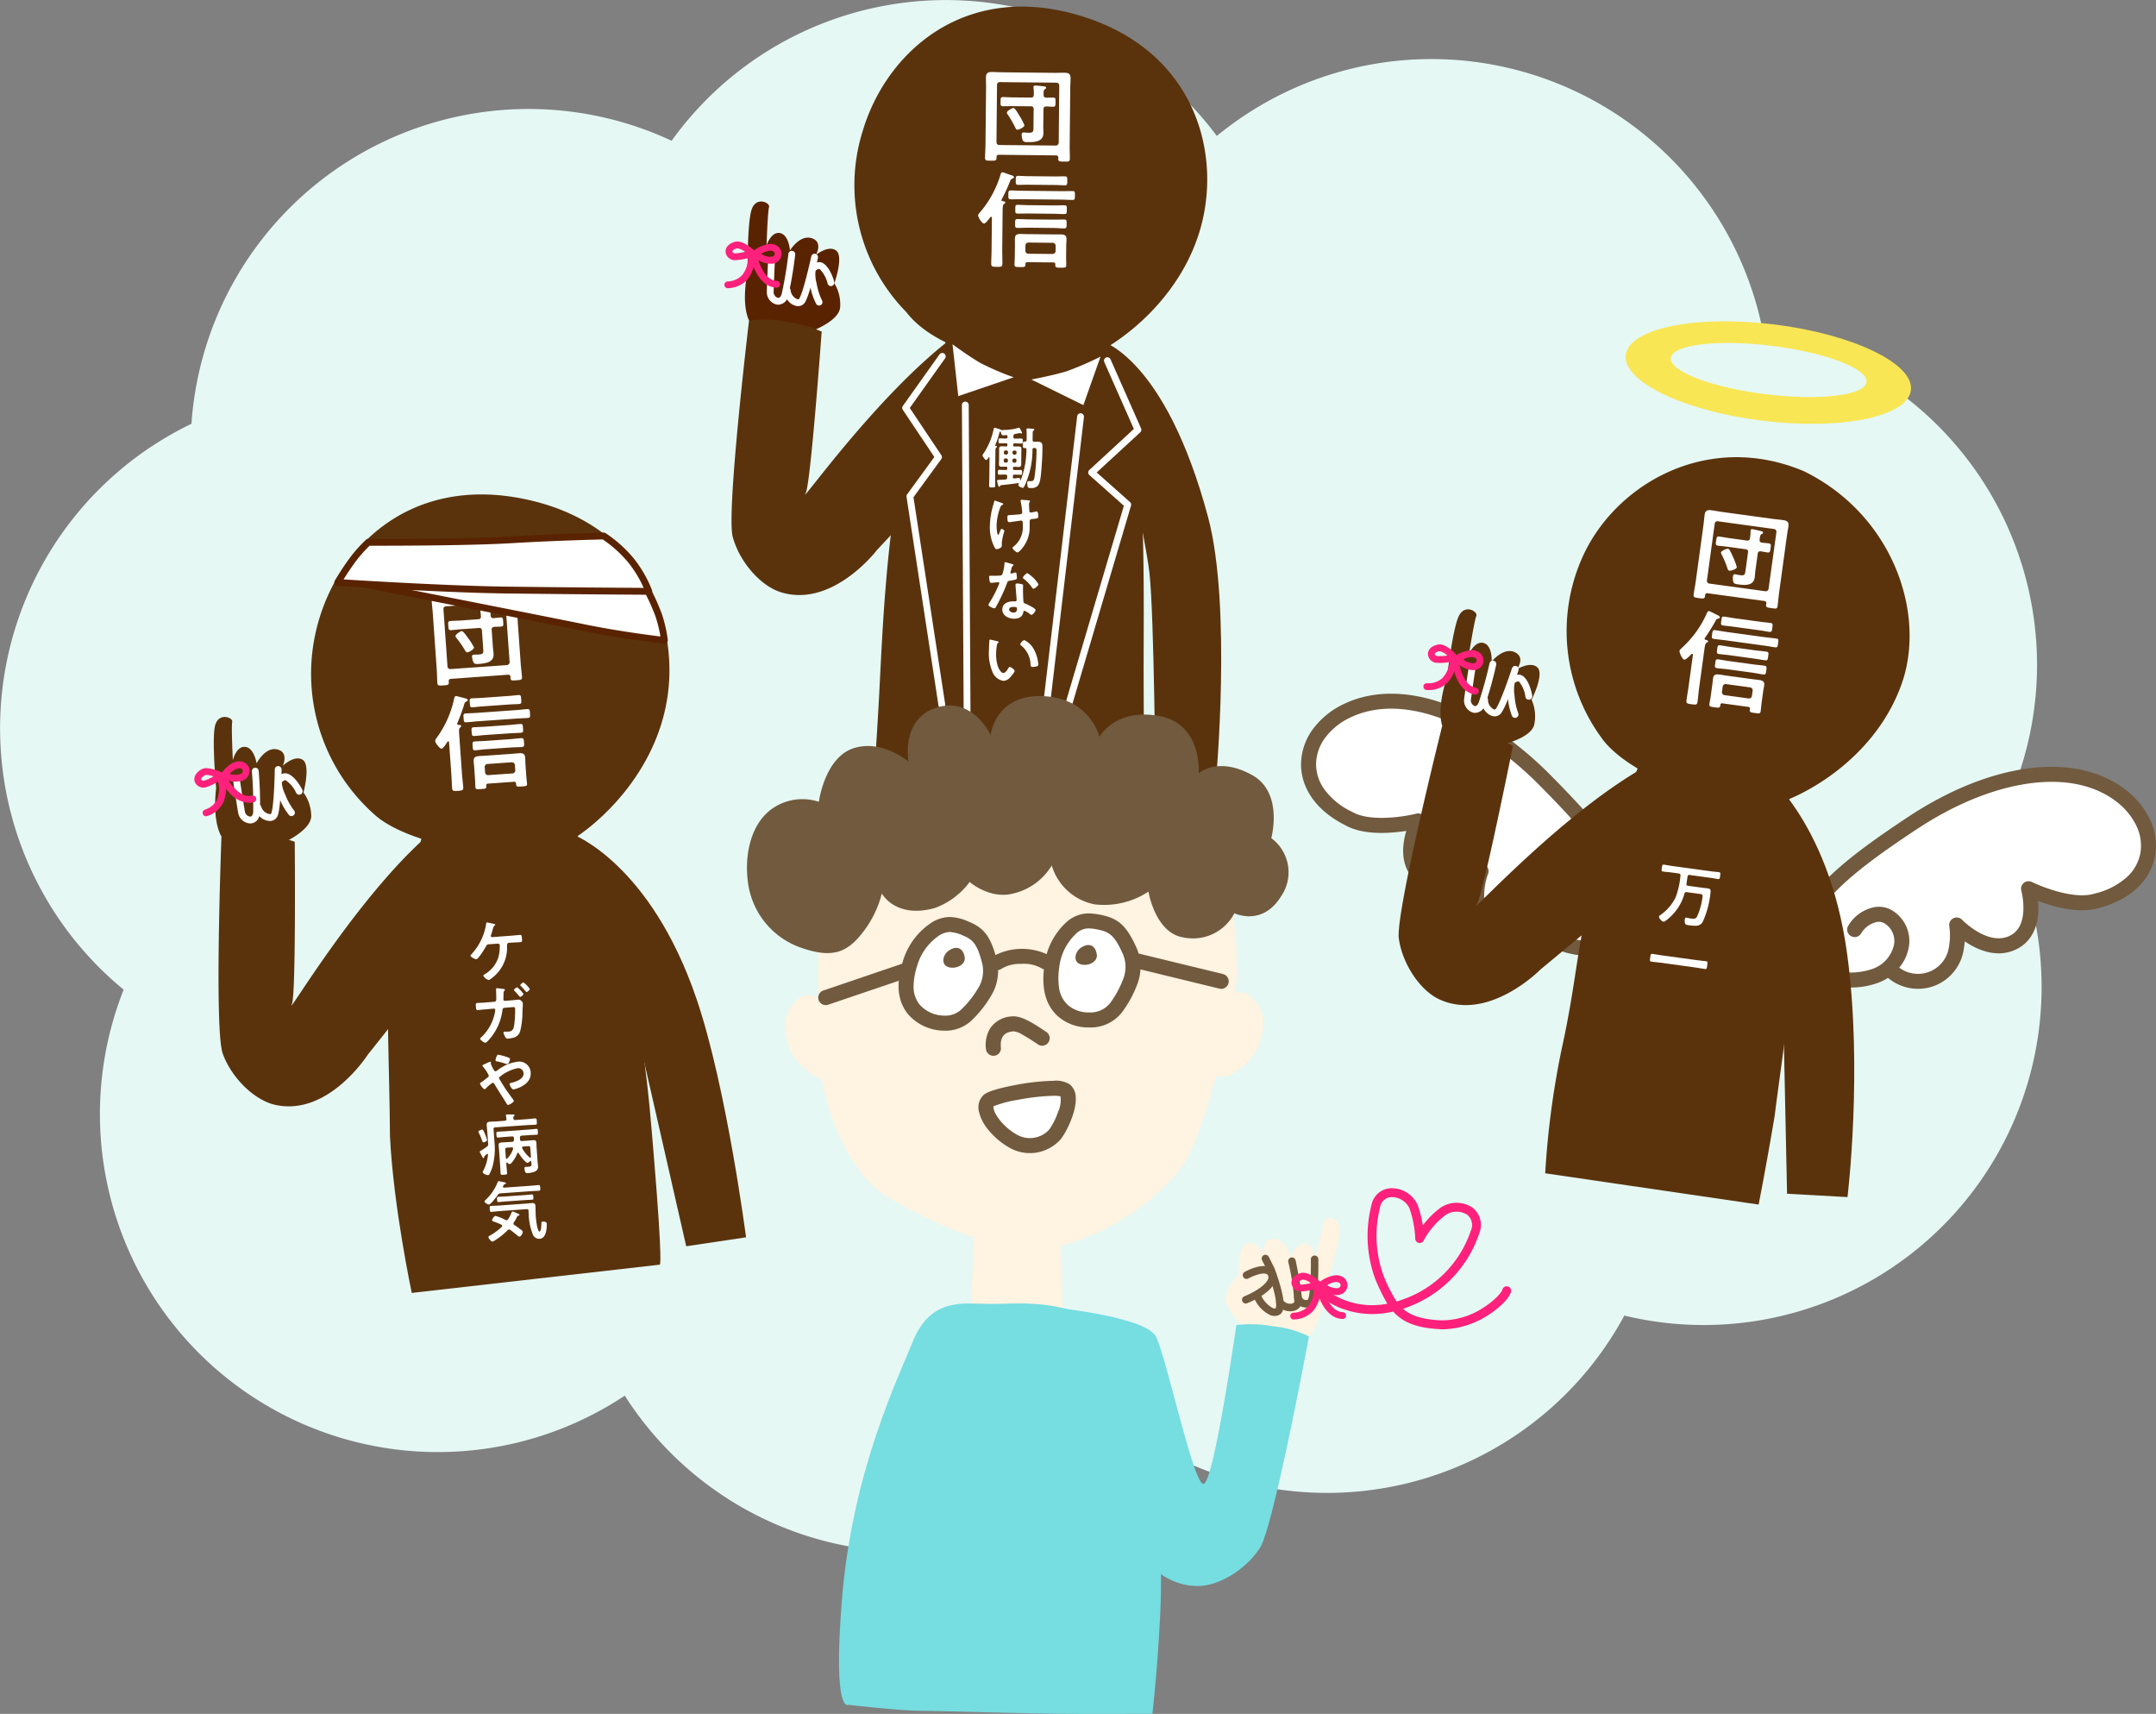 <svg xmlns="http://www.w3.org/2000/svg" xmlns:xlink="http://www.w3.org/1999/xlink" width="392.058" height="311.583" viewBox="0 0 392.058 311.583"><rect x="0" y="0" width="392.058" height="311.583" fill="#808080" stroke="none"/><defs><clipPath id="a"><rect width="392.058" height="311.583" fill="none"/></clipPath></defs><g clip-path="url(#a)"><path d="M47.64,178.535a61.45,61.45,0,1,1,73.7-46.051,61.449,61.449,0,0,1-73.7,46.051h0" transform="translate(0 13.754)" fill="#e5f8f4"/><path d="M75.579,137.3a61.45,61.45,0,1,1,73.7-46.053v0a61.449,61.449,0,0,1-73.7,46.051" transform="translate(6.718 3.838)" fill="#e5f8f4"/><path d="M136.766,121.338a61.45,61.45,0,1,1,73.7-46.051,61.449,61.449,0,0,1-73.7,46.051h0" transform="translate(21.431 0)" fill="#e5f8f4"/><path d="M207.93,129.984a61.45,61.45,0,1,1,73.7-46.055v0a61.448,61.448,0,0,1-73.7,46.051h0" transform="translate(38.543 2.079)" fill="#e5f8f4"/><path d="M247.17,169.224a61.45,61.45,0,1,1,73.7-46.051,61.449,61.449,0,0,1-73.7,46.051h0" transform="translate(47.979 11.515)" fill="#e5f8f4"/><path d="M247.84,216.445a61.45,61.45,0,1,1,73.7-46.051,61.449,61.449,0,0,1-73.7,46.051h0" transform="translate(48.141 22.87)" fill="#e5f8f4"/><path d="M192.634,241.054A61.45,61.45,0,1,1,266.327,195V195a61.449,61.449,0,0,1-73.7,46.051h0" transform="translate(34.864 28.787)" fill="#e5f8f4"/><path d="M62.277,235.067a61.45,61.45,0,1,1,73.7-46.051,61.449,61.449,0,0,1-73.7,46.051h0" transform="translate(3.52 27.347)" fill="#e5f8f4"/><path d="M131.445,249.7a61.45,61.45,0,1,1,73.7-46.051,61.449,61.449,0,0,1-73.7,46.051h0" transform="translate(20.152 30.866)" fill="#e5f8f4"/><path d="M157.682,191.172c-53.819-7.634-87.374-40.63-74.95-73.7s66.127-53.685,119.945-46.051,87.374,40.63,74.949,73.7S211.5,198.806,157.682,191.172" transform="translate(19.272 16.793)" fill="#e5f8f4"/><path d="M57.067,130.608A34.2,34.2,0,0,1,46.353,97.942c3.132-14.869,16.41-28.975,37.756-24.7s28.3,21.687,26.344,35.734-12.6,23.546-18.191,26.749c-7.246,4.153-28.325,1.173-35.193-5.111" transform="translate(10.966 17.425)" fill="#5a330d"/><path d="M66.794,102.564a.378.378,0,0,0-.409.465l.006.115c.04.535-.189.551-.992.608s-1.051.073-1.083-.459c-.061-.8-.055-1.609-.114-2.41l-.736-10.4c-.041-.59-.123-1.182-.164-1.774-.062-.8.327-1,1.058-1.053.625-.045,1.264-.052,1.874-.1l9.343-.662c.61-.043,1.239-.124,1.851-.169.726-.051,1.156.071,1.216.893.042.59.046,1.188.087,1.779l.739,10.432c.062.8.17,1.584.227,2.382.04.554-.211.552-1.012.609-.821.06-1.051.1-1.084-.459,0-.038.009-.1.011-.138a.4.4,0,0,0-.373-.421.391.391,0,0,0-.114.009Zm9.917-13.433a.523.523,0,0,0-.561-.481h-.012L65.9,89.376a.475.475,0,0,0-.486.464.433.433,0,0,0,.006.089l.734,10.357a.511.511,0,0,0,.519.5l.036,0,10.241-.727a.537.537,0,0,0,.5-.572Zm-2.306,7.574c.03.44.1.857.129,1.3.113,1.587-1.544,1.761-2.729,1.846-.382.027-.726.051-.924-.282a3.055,3.055,0,0,1-.261-1,.328.328,0,0,1,.239-.4.314.314,0,0,1,.1-.009,2.043,2.043,0,0,1,.326-.006,4.6,4.6,0,0,0,.554-.019c.917-.066.863-.292.8-1.227l-.221-3.116c-.025-.361-.189-.5-.552-.479l-3.254.228c-.593.043-1.2.127-1.812.169-.458.033-.46-.257-.5-.811-.043-.592-.06-.82.4-.852.612-.045,1.207-.047,1.8-.089l3.248-.231c.363-.025.512-.19.479-.571a8.886,8.886,0,0,0-.141-1.2c-.006-.077-.03-.134-.033-.191-.016-.211.134-.259.308-.27.4-.029,1.093,0,1.516.007.155.011.463.006.479.236.009.113-.083.18-.211.284-.217.167-.2.455-.135,1.066.024.324.2.445.55.44.323-.043.933-.1,1.221-.125.458-.032.458.218.5.785s.079.84-.38.872c-.211.016-.956.029-1.249.051-.36.043-.483.21-.459.55Zm-4.612,1.038c-.231.015-.339-.17-.448-.354a17.712,17.712,0,0,0-1.541-2.237.909.909,0,0,1-.2-.351c-.022-.305.9-.908,1.124-.924.287-.021.953.969,1.123,1.208a11.011,11.011,0,0,1,1.125,1.764c.024.344-.919.873-1.191.892" transform="translate(15.22 20.854)" fill="#fff"/><path d="M66.32,110.459c-.006-.1-.053-.189-.166-.18s-.181.165-.232.247c-.242.382-.695,1.066-.956,1.084-.363.026-1.151-1.049-1.173-1.374a1.108,1.108,0,0,1,.284-.6,18.757,18.757,0,0,0,3.179-7.177c.045-.195.108-.392.335-.407.135-.011,1.464.375,1.7.416.176.046.412.107.425.316.009.114-.158.222-.269.269-.28.134-.275.191-.4.59a32.761,32.761,0,0,1-1.223,3.333.276.276,0,0,0-.031.122c.01.133.11.182.225.195.155.012.481-.016.5.215.01.133-.084.16-.21.282-.2.17-.19.572-.148,1.183l.5,7.108c.058.841.177,1.677.237,2.519.042.59-.148.624-.97.682-.8.061-1.013.052-1.056-.522-.058-.84-.078-1.682-.139-2.543Zm5.2-3.821c-.69.05-1.355.135-2.043.182-.458.032-.471-.138-.516-.768s-.061-.8.4-.84c.686-.048,1.358-.057,2.046-.107l7.069-.5c.67-.048,1.356-.134,2.042-.182.479-.035.473.161.517.769s.074.8-.4.84c-.687.05-1.374.061-2.047.109Zm.805-2.708c-.574.041-1.144.12-1.716.161-.48.035-.475-.179-.517-.772s-.077-.817.4-.852c.572-.041,1.149-.043,1.722-.084l4.987-.354c.573-.042,1.144-.119,1.717-.161.478-.033.474.179.519.788s.074.8-.4.839c-.573.042-1.147.043-1.722.083Zm.6,5.2c-.669.047-1.315.132-1.985.18-.456.031-.47-.139-.516-.77s-.055-.784.4-.816c.669-.048,1.321-.056,1.991-.1l4.469-.318c.65-.046,1.316-.131,1.966-.177.479-.035.471.139.515.752s.076.8-.4.839c-.649.046-1.32.056-1.971.1Zm.164,2.581c-.65.046-1.314.145-1.965.2-.478.035-.47-.161-.516-.769s-.074-.8.4-.84c.649-.046,1.32-.056,1.971-.1l4.471-.316c.651-.048,1.317-.134,1.983-.181.46-.033.474.163.516.77s.061.8-.4.839c-.67.047-1.342.038-2,.086Zm5.4,6.242a.3.3,0,0,0-.264-.326.318.318,0,0,0-.1.006l-4.72.336a.3.3,0,0,0-.326.264.287.287,0,0,0,.007.1c.06.573-.154.569-.955.624-.726.052-.992.091-1.023-.368s-.027-.919-.061-1.373l-.151-2.139c-.029-.4-.074-.784-.1-1.183-.051-.707.319-.888.95-.932.46-.033.92-.052,1.376-.082l4.569-.323c.458-.032.914-.083,1.378-.115.612-.042,1.041.082,1.09.768.027.4.019.805.047,1.207l.153,2.158c.032.458.1.914.14,1.379s-.2.474-.981.53c-.669.047-.973.089-1.006-.368Zm-.629-1.836a.55.55,0,0,0,.5-.574l-.068-.956a.547.547,0,0,0-.572-.5L73.3,114.4a.534.534,0,0,0-.5.569v0l.067.956a.537.537,0,0,0,.574.5Z" transform="translate(15.34 24.495)" fill="#fff"/><path d="M50.7,85.553S87.031,92.7,94.1,94.145s14.522,2.286,14.522,2.286a23.525,23.525,0,0,0-1.078-4.667,37.209,37.209,0,0,0-2.829-5.928L69.355,83.275,53.16,83.137Z" transform="translate(12.192 19.991)" fill="#fff"/><path d="M53.281,82.637h.005l16.194.138.04,0,35.364,2.562a.62.62,0,0,1,.489.3,37.936,37.936,0,0,1,2.877,6.027l.006.016a24.191,24.191,0,0,1,1.106,4.79.62.62,0,0,1-.685.694c-.075-.008-7.559-.857-14.577-2.295-6.99-1.432-43.033-8.519-43.4-8.59a.62.62,0,0,1-.315-1.051l2.457-2.416A.62.62,0,0,1,53.281,82.637ZM69.45,84.015,53.532,83.88,52.1,85.292c6.253,1.23,35.971,7.079,42.253,8.366,5.628,1.153,11.562,1.925,13.669,2.183a22.941,22.941,0,0,0-.934-3.747,36.7,36.7,0,0,0-2.616-5.542Z" transform="translate(12.072 19.871)" fill="#5a2300"/><path d="M55.066,79.7s17.288.058,25.929-.455,16.879-.691,16.879-.691a22.581,22.581,0,0,1,4.925,4.395,21.252,21.252,0,0,1,3.276,5.665s-13.453-.076-26.01-.236C68.423,88.232,49.507,87,49.507,87a50.092,50.092,0,0,1,2.772-4.193,23.538,23.538,0,0,1,2.785-3.1" transform="translate(11.905 18.89)" fill="#fff"/><path d="M97.994,78.058a.62.62,0,0,1,.341.1,23.185,23.185,0,0,1,5.06,4.516l.007.008a21.841,21.841,0,0,1,3.372,5.831.62.62,0,0,1-.582.844c-.135,0-13.6-.078-26.014-.236-11.525-.149-30.4-1.367-30.59-1.379a.62.62,0,0,1-.494-.935c.864-1.46,1.808-2.888,2.807-4.245a24.36,24.36,0,0,1,2.862-3.193.608.608,0,0,1,.425-.167s.592,0,1.609,0c4.993,0,17.354-.044,24.281-.456,8.554-.508,16.82-.69,16.9-.692Zm4.445,5.409A21.948,21.948,0,0,0,97.813,79.3c-1.3.031-8.859.222-16.662.686-6.961.414-19.351.458-24.355.458H55.432A23.119,23.119,0,0,0,52.9,83.3c-.773,1.049-1.513,2.145-2.208,3.267,4.092.255,19.554,1.184,29.5,1.312,10.527.134,21.807.21,25.072.23A20.6,20.6,0,0,0,102.439,83.467Z" transform="translate(11.784 18.77)" fill="#5a2300"/><path d="M63.063,122.755S62.46,127.6,57.149,142c-.657,13.6.011,22.621.092,35.593.64,12.877,3.965,28.45,3.965,28.45l45.093-5.136s.639.884-1.071-19.67c-.945-11.4-2.037-26.563-7.242-41.121-3.1-8.68-7.629-19.464-7.629-19.464Z" transform="translate(13.673 29.012)" fill="#5a330d"/><path d="M43.421,128.227s5.846-2.488,5.629-5.281a7.278,7.278,0,0,0-1.4-4.12s1.335-4.985-.139-5.952-3.627,1.083-3.627,1.083,1.191-2.48-1.021-2.978-3.742,2.539-3.742,2.539-.417-2.842-2.073-3-2.244,2.455-2.244,2.455-.3-6.2-.114-7-2.545-1.842-3.135.774.215,11.253.215,11.253-1.12,7.781,2.14,10.208,9.508.027,9.508.027" transform="translate(7.537 25.265)" fill="#5a330d"/><path d="M78.166,127.764s-5.276-7.733-8.248-5.1c-13.089,11.582-25.851,33.45-24.534,30.492.757-1.7.511-29.486.511-29.486a22.5,22.5,0,0,0-6.484-1.248,18.9,18.9,0,0,0-6.846.36s-1.331,35.008.227,39.375,5.7,8.471,9.524,9.336c9.659,2.176,16.85-9.1,16.85-9.1l20.656-26Z" transform="translate(7.703 29.364)" fill="#5a330d"/><path d="M76.423,137.6c.5-.036,1.015-.1,1.521-.129.326-.022.349.12.388.676.031.435.055.6-.309.629-.5.037-1,.046-1.511.083l-.556.04c-.351.025-.337.4-.342.5a6.878,6.878,0,0,1-2.223,5.464c-.195.185-.868.779-1.123.8a1.634,1.634,0,0,1-.965-.78c-.007-.11.12-.177.19-.234a5.457,5.457,0,0,0,2.606-3.329,8.752,8.752,0,0,0,.2-1.944.335.335,0,0,0-.339-.33H73.94l-1.6.114a.514.514,0,0,0-.511.316c-.216.391-1.42,2.384-1.785,2.41-.242.015-1.048-.4-1.068-.655-.007-.1.119-.2.176-.267a10.474,10.474,0,0,0,2.66-5.484c.011-.134.022-.283.136-.288s.925.19,1.1.226c.112.029.419.079.429.2,0,.072-.077.118-.124.154-.184.135-.244.321-.349.719-.06.225-.135.521-.275.919a.574.574,0,0,0-.058.236.217.217,0,0,0,.218.215h.027Z" transform="translate(16.587 32.508)" fill="#fff"/><path d="M73.139,147.5a.358.358,0,0,0,.331-.339c.017-.233-.026-1.541-.033-1.832-.01-.125-.02-.277.146-.289.1-.007,1.016.108,1.177.134.083.007.28.041.288.138,0,.073-.074.164-.119.216-.136.143-.122.154-.132.53,0,.182-.032.914-.025,1.022a.26.26,0,0,0,.263.26h.033l1.171-.1c.363-.025,1.146-.117,1.327-.132a.952.952,0,0,1,.737.641c.009.125-.064,1.489-.072,1.717a14.452,14.452,0,0,1-.434,3.467,1.755,1.755,0,0,1-1.5,1.162,4.712,4.712,0,0,1-.721.113.37.37,0,0,1-.416-.226,2.44,2.44,0,0,1-.373-.824.188.188,0,0,1,.153-.218.167.167,0,0,1,.05,0,1.29,1.29,0,0,1,.229,0c.159,0,.318,0,.461-.009.726-.052.943-.423,1.064-1.265a21.782,21.782,0,0,0,.158-2.914c-.024-.326-.191-.289-.746-.251l-1.208.1c-.3.024-.332.28-.356.463a9.941,9.941,0,0,1-2.047,4.87c-.156.206-.816,1-1.035,1.02s-.956-.489-.973-.719c-.006-.1.084-.165.155-.229a8.243,8.243,0,0,0,2.362-3.848,6.038,6.038,0,0,0,.233-1.169.25.25,0,0,0-.258-.238H73.02l-1.7.145c-.339.024-1.012.108-1.206.122-.265.019-.313-.15-.349-.644s-.021-.63.243-.648c.4-.029.813-.033,1.211-.062Zm5.279-1.443c.012.181-.423.551-.581.563-.072.006-.12-.065-.165-.11a11.419,11.419,0,0,0-.883-.982c-.038-.046-.091-.089-.1-.151-.01-.156.439-.491.584-.5a5.314,5.314,0,0,1,1.14,1.182m1.15-.9c.014.192-.418.564-.567.578-.073,0-.119-.065-.167-.123-.265-.332-.579-.651-.881-.97a.293.293,0,0,1-.113-.15c-.009-.145.439-.5.583-.515a5.138,5.138,0,0,1,1.141,1.182" transform="translate(16.772 34.619)" fill="#fff"/><path d="M70.369,159.854c-.011-.133.107-.191.234-.272.26-.153.808-.6,1.084-.817.133-.094.289-.216.28-.4a6.765,6.765,0,0,0-1.021-1.573.356.356,0,0,1-.138-.221c-.007-.109.2-.2.557-.355.129-.058.283-.129.448-.2a1.764,1.764,0,0,1,.385-.149c.086-.006.148.025.154.11a.441.441,0,0,1-.01.134.229.229,0,0,0-.016.1,7.408,7.408,0,0,0,.566,1.164c.082.132.151.222.308.21a.608.608,0,0,0,.283-.129,7.46,7.46,0,0,1,3.627-1.594,2.081,2.081,0,0,1,2.435,1.654,1.993,1.993,0,0,1,.035.3c.12,1.627-1.291,2.512-2.658,2.957a2.813,2.813,0,0,1-.463.118c-.314.022-.7-.775-.711-.944-.015-.207.212-.232.37-.27.822-.2,2.245-.693,2.171-1.744a.976.976,0,0,0-1.042-.907.892.892,0,0,0-.139.02,7.591,7.591,0,0,0-3.076,1.491c-.114.082-.228.175-.22.321a32.616,32.616,0,0,0,2.4,3.618,1.716,1.716,0,0,1,.3.5c.015.231-.789.712-1.02.729-.167.011-.267-.189-.4-.422-.7-1.14-1.434-2.242-2.124-3.4a.357.357,0,0,0-.306-.21,6.318,6.318,0,0,0-1.227,1.035c-.057.04-.159.144-.22.15-.228.015-.82-.768-.836-1.01m4.693-4.911c.243.079.729.216.744.408.009.125-.179.911-.492.933a1.637,1.637,0,0,1-.52-.133,9.346,9.346,0,0,0-1.311-.344c-.134-.026-.294-.041-.306-.21-.01-.133.2-1,.474-1.016a10.062,10.062,0,0,1,1.412.36" transform="translate(16.921 37.17)" fill="#fff"/><path d="M71.06,168.408c-.146.011-.176-.073-.284-.406-.031-.069-.06-.154-.091-.248-.1-.284-.336-.789-.475-1.072a.579.579,0,0,1-.078-.2c-.011-.182.507-.388.665-.4.194-.012.311.283.531.814a8.389,8.389,0,0,1,.383,1.115c.014.192-.556.391-.652.4m.681-2.014c-.025-.376-.076-.753-.1-1.129-.033-.471.189-.583.624-.615.387-.026.774-.03,1.173-.058l1.494-.108c.216-.04.308-.1.3-.339a3.964,3.964,0,0,0-.082-.54.32.32,0,0,1-.02-.1c-.01-.145.1-.165.208-.172.158-.01.85,0,1.043.011.1-.007.329-.011.339.123,0,.071-.043.1-.146.18-.114.105-.105.226-.092.394.027.228.117.3.349.3l2.176-.155c.5-.033,1-.105,1.413-.136.3-.022.3.124.33.547s.042.581-.249.6c-.47.034-.945.031-1.417.065l-5.881.418a.291.291,0,0,0-.313.361l.162,2.3a12.207,12.207,0,0,1-.382,4.557,7.536,7.536,0,0,1-.54,1.3.246.246,0,0,1-.218.159c-.339.025-.98-.28-1-.535-.006-.084.083-.212.113-.288a7.553,7.553,0,0,0,.851-2.89c-.006-.109-.072-.153-.131-.148a.147.147,0,0,0-.094.042c-.125.115-.267.228-.388.344-.071.053-.066.119-.083.212s-.036.16-.136.167-.223-.239-.38-.556c-.056-.107-.107-.223-.181-.34a.651.651,0,0,1-.105-.247c-.007-.1.171-.171.368-.294.315-.2.628-.4.92-.624a.514.514,0,0,0,.241-.527Zm8.007,5.516c-.017-.072-.046-.128-.114-.124a.171.171,0,0,0-.105.055,1.083,1.083,0,0,1-.465.288c-.352.025-1.387-1.355-1.6-1.766a.131.131,0,0,0-.127-.077c-.061,0-.093.042-.131.093-.293.848-1.075,1.959-1.377,1.98a.618.618,0,0,1-.366-.192l-.052-.045a.111.111,0,0,0-.1-.041c-.084,0-.115.081-.109.154l.033.459c.027.4.079.806.109,1.217.022.327-.084.349-.568.381s-.593.042-.617-.3c-.029-.409-.033-.822-.062-1.222l-.211-2.972c-.022-.314-.055-.6-.074-.877-.029-.4.233-.48.572-.5s.665-.035,1-.058l.876-.056c.217-.015.321-.1.341-.327-.007-.125,0-.243-.014-.365-.029-.228-.119-.306-.351-.29l-1.2.086c-.434.03-.868.086-1.3.117-.3.02-.3-.127-.326-.511s-.051-.532.251-.553c.435-.03.875-.037,1.307-.068l4.347-.32c.447-.032.878-.087,1.316-.119.289-.019.288.127.315.512s.037.532-.239.552c-.435.03-.875.037-1.32.068l-1.389.1c-.229.016-.319.108-.315.347.009.109,0,.229.011.339.03.231.131.308.351.292l.966-.068c.339-.025.676-.06,1.013-.084s.621,0,.649.416c.02.279.015.558.037.875l.186,2.627c.017.251.061.5.078.76a.92.92,0,0,1-.489.981,3.733,3.733,0,0,1-1.35.315c-.278.019-.556.051-.615-.783-.02-.279.05-.332.218-.344.145-.011.292-.01.425-.017.664-.047.638-.2.613-.6ZM76.441,169.5c-.011-.156-.135-.2-.268-.187l-.845.057c-.242.017-.331.122-.315.349l.109,1.523c.015.083.047.165.144.159a.186.186,0,0,0,.105-.056,4.2,4.2,0,0,0,1.064-1.752.187.187,0,0,0,.007-.1m3.135,1.709c.084-.006.1-.079.11-.153l-.118-1.656c-.016-.231-.133-.319-.362-.3l-.907.066c-.124.007-.238.066-.227.21,0,.036.016.06.019.1a5.865,5.865,0,0,0,1.371,1.7.187.187,0,0,0,.113.04" transform="translate(16.864 39.275)" fill="#fff"/><path d="M73.954,175.321a.558.558,0,0,0-.5.278c-.222.309-1.285,1.742-1.613,1.764-.169.014-.8-.311-.816-.547-.009-.127.154-.237.257-.345a9.037,9.037,0,0,0,2.152-3.214c.032-.074.062-.138.145-.144a6.548,6.548,0,0,1,.877.167c.258.055.465.089.481.211,0,.082-.124.141-.2.159a.366.366,0,0,0-.268.249.97.97,0,0,0-.066.129.227.227,0,0,0-.026.122c.007.124.113.134.2.14l4.87-.345c.459-.033.917-.089,1.378-.122.29-.021.3.088.335.5s.035.5-.257.53c-.459.031-.919.04-1.374.073Zm-.184,3.23c-.494.035-.989.108-1.482.143-.267.019-.277-.115-.306-.523-.03-.434-.026-.542.241-.562.5-.033.982-.033,1.476-.067l4.956-.357c.29-.02.578-.066.857-.084.447-.032.738-.017.775.5.026.376.024,1.275.069,2,.027.377.264,2.7.687,2.669.3-.021.323-1.262.33-1.506.01-.22.04-.3.274-.31.267-.021.685.073.706.386a6.311,6.311,0,0,1-.148,1.5c-.153.612-.468,1.2-1.162,1.25a1.221,1.221,0,0,1-1.207-.741,10.74,10.74,0,0,1-.767-3.637c-.017-.242-.035-.484-.038-.715s-.119-.32-.35-.3Zm2.519,2.286a.334.334,0,0,0,.149.234,12.693,12.693,0,0,1,1.319.951c.091.077.218.165.227.285.012.182-.243.853-.592.882a.583.583,0,0,1-.367-.182c-.437-.357-.852-.717-1.311-1.036a.4.4,0,0,0-.242-.081.441.441,0,0,0-.234.127,11.984,11.984,0,0,1-2.275,1.823,1.472,1.472,0,0,1-.491.254c-.242.017-.723-.605-.739-.805-.006-.124.133-.2.272-.284.035-.016.057-.041.093-.056a10.559,10.559,0,0,0,2.074-1.544.261.261,0,0,0,.074-.189.256.256,0,0,0-.135-.185,11.221,11.221,0,0,0-1.3-.538c-.148-.051-.4-.105-.408-.275-.015-.2.394-.779.6-.794a8.719,8.719,0,0,1,1.851.742.393.393,0,0,0,.208.046.337.337,0,0,0,.243-.164,5.873,5.873,0,0,0,.592-1.1c.029-.1.1-.311.22-.321a2.932,2.932,0,0,1,.726.267c.063.03.113.052.138.062.12.051.4.155.408.274.006.1-.088.127-.16.144-.192.027-.191.041-.32.29a6.655,6.655,0,0,1-.562.963.387.387,0,0,0-.058.211M74.809,176.8c-.4.029-.8.079-1.195.109-.279.02-.279-.148-.3-.454-.024-.324-.033-.483.233-.5.4-.026.8-.032,1.2-.058l3.661-.259c.4-.03.8-.082,1.2-.11.277-.019.277.14.3.464s.033.473-.232.492c-.4.027-.8.032-1.2.06Z" transform="translate(17.079 41.627)" fill="#fff"/><path d="M233.039,144.311a7.166,7.166,0,0,1-7.482-.185c-5.235-3.488-2.353-10.458-2.353-10.458s-6.342,4.352-10.663,1.031-.775-10.168-.775-10.168-8.172,2.1-12.623-.425c-10.435-5.2-9.032-15.616-.014-19.738,9.849-4.507,23.787.708,35.784,12.842,11.084,11.22,19.417,21.175,12.988,28.152-3.068,3.328-8.315,2.624-12.018.433-4.059-2.4-5.3-8.593-.55-10.889,2.363-1.135,5.02.9,5.861,3.372" transform="translate(46.128 24.711)" fill="#fff"/><path d="M242.555,149.278h-.182a14.317,14.317,0,0,1-6.92-2.043,8.641,8.641,0,0,1-1.716-1.337,8.53,8.53,0,0,1-8.656-.36l-.016-.01a8.47,8.47,0,0,1-3.747-7.714c.013-.443.051-.87.1-1.272-2.545,1.049-6.35,1.887-9.448-.495-2.189-1.683-3.061-4.321-2.523-7.63a14.573,14.573,0,0,1,.419-1.807c-.7.108-1.5.211-2.373.281-3.707.3-6.644-.144-8.73-1.313-5.183-2.592-8.11-6.689-8.034-11.244a10.941,10.941,0,0,1,2.208-6.3,14.991,14.991,0,0,1,5.885-4.636c5.134-2.349,11.4-2.3,18.12.139,6.5,2.359,13.136,6.849,19.2,12.985,5.213,5.277,10.429,10.863,13.282,15.96a16,16,0,0,1,2.341,7.354,9.32,9.32,0,0,1-2.6,6.722A8.712,8.712,0,0,1,242.555,149.278Zm-5.549-13.066a1.868,1.868,0,0,0-.818.188,3.741,3.741,0,0,0-2.286,3.347,6,6,0,0,0,2.94,5.137c3.164,1.872,7.742,2.613,10.319-.183a6.592,6.592,0,0,0,1.881-4.807,13.41,13.41,0,0,0-1.995-6.087c-2.694-4.814-7.763-10.234-12.841-15.374-5.783-5.849-12.074-10.116-18.192-12.338-6.032-2.191-11.583-2.268-16.053-.223a12.266,12.266,0,0,0-4.822,3.772,8.23,8.23,0,0,0-1.678,4.733,7.792,7.792,0,0,0,1.476,4.638,13.178,13.178,0,0,0,5.078,4.134l.064.034c3.258,1.846,9.486.836,11.611.291a1.365,1.365,0,0,1,1.551,1.949,13.08,13.08,0,0,0-1.107,3.49c-.354,2.259.151,3.931,1.5,4.969,1.417,1.089,3.338,1.261,5.708.511a14.191,14.191,0,0,0,3.351-1.585,1.365,1.365,0,0,1,2.033,1.646,11.131,11.131,0,0,0-.685,3.514,5.686,5.686,0,0,0,8.062,5.692,8.1,8.1,0,0,1-.93-4.027A6.5,6.5,0,0,1,235,133.942a4.749,4.749,0,0,1,3.946-.054,7.12,7.12,0,0,1,3.8,4.215,1.364,1.364,0,1,1-2.584.878,4.381,4.381,0,0,0-2.274-2.577A2.284,2.284,0,0,0,237.006,136.212Z" transform="translate(45.864 24.446)" fill="#715a3e"/><path d="M273.678,141.707c1.337-2.248,4.352-3.693,6.428-2.1,4.182,3.223,1.692,9.029-2.774,10.544-4.072,1.384-9.354,1-11.673-2.889-4.863-8.15,5.338-16.183,18.488-24.895,14.232-9.414,28.942-11.659,37.658-5.225,7.98,5.884,7.213,16.368-4.064,19.315-4.874,1.554-12.442-2.176-12.442-2.176s2.064,7.429-2.844,9.792-10.224-3.2-10.224-3.2,1.389,7.413-4.451,9.753a7.161,7.161,0,0,1-7.361-1.353" transform="translate(63.584 27.289)" fill="#fff"/><path d="M285.469,152.74a8.528,8.528,0,0,1-5.475-1.99,8.634,8.634,0,0,1-1.959.959,14.317,14.317,0,0,1-7.191.58,8.751,8.751,0,0,1-6.092-4.062,9.322,9.322,0,0,1-1.168-7.114,16,16,0,0,1,3.8-6.718c3.836-4.4,10.088-8.8,16.274-12.9,7.2-4.761,14.617-7.793,21.459-8.769,7.078-1.01,13.22.23,17.763,3.584a14.986,14.986,0,0,1,4.807,5.743,10.941,10.941,0,0,1,.868,6.622c-.86,4.475-4.566,7.885-10.17,9.359-2.281.716-5.246.545-8.814-.508-.835-.247-1.6-.513-2.264-.762a14.586,14.586,0,0,1,.039,1.854c-.152,3.349-1.547,5.752-4.034,6.95-3.521,1.694-7.073.094-9.348-1.455-.031.4-.082.83-.16,1.267a8.471,8.471,0,0,1-5.251,6.781l-.016.006A8.522,8.522,0,0,1,285.469,152.74Zm-3.421-3.845a5.693,5.693,0,0,0,9.069-3.992,11.166,11.166,0,0,0,.038-3.508,1.364,1.364,0,0,1,2.328-1.194c.045.047,4.7,4.81,8.646,2.91,1.534-.739,2.372-2.271,2.489-4.554a13.076,13.076,0,0,0-.368-3.646,1.365,1.365,0,0,1,1.919-1.587,29.667,29.667,0,0,0,4.217,1.6c2.991.878,5.483,1.051,7.207.5l.07-.02a13.178,13.178,0,0,0,5.817-3.005,7.794,7.794,0,0,0,2.4-4.238,8.23,8.23,0,0,0-.671-4.975,12.261,12.261,0,0,0-3.944-4.679c-3.956-2.92-9.4-3.984-15.758-3.078-6.443.919-13.476,3.8-20.337,8.343-6.025,3.991-12.1,8.258-15.723,12.416a13.412,13.412,0,0,0-3.2,5.549,6.593,6.593,0,0,0,.855,5.092c1.948,3.266,6.581,3.48,10.062,2.3a5.994,5.994,0,0,0,3.932-4.423,3.743,3.743,0,0,0-1.553-3.748,1.993,1.993,0,0,0-1.656-.344,4.4,4.4,0,0,0-2.766,2.059,1.364,1.364,0,1,1-2.345-1.4,7.141,7.141,0,0,1,4.6-3.344,4.737,4.737,0,0,1,3.835.862,6.5,6.5,0,0,1,2.58,6.359A8.1,8.1,0,0,1,282.048,148.9Z" transform="translate(63.32 27.025)" fill="#715a3e"/><path d="M236.092,118.149a32.844,32.844,0,0,1-3.621-32.819c5.877-13.357,22.762-23.2,40.358-15.765,16.162,7.935,22.321,25.968,17.708,38.781s-16.493,19.644-22.378,21.553c-7.628,2.467-26.851-4.488-32.071-11.75" transform="translate(55.224 16.113)" fill="#5a330d"/><path d="M250.863,89.881a.381.381,0,0,0-.5.375l-.012.115c-.072.531-.3.5-1.1.391s-1.044-.141-.971-.674c.108-.8.275-1.593.385-2.383l1.415-10.328c.081-.588.122-1.182.2-1.77.108-.8.531-.914,1.252-.814.625.084,1.248.207,1.853.292l9.282,1.271c.607.084,1.233.129,1.848.216.721.1,1.119.308,1,1.125-.081.587-.2,1.17-.279,1.759l-1.42,10.359c-.109.8-.164,1.584-.269,2.382-.074.551-.319.5-1.116.383s-1.044-.122-.97-.675c0-.037.032-.092.037-.13a.4.4,0,0,0-.4-.5ZM263.329,78.77a.518.518,0,0,0-.447-.582l-.015,0-10.173-1.394a.471.471,0,0,0-.568.347.564.564,0,0,0-.014.092L250.7,87.516a.508.508,0,0,0,.406.6l.031,0,10.172,1.394a.533.533,0,0,0,.6-.454v0Zm-3.813,6.942c-.061.437-.079.865-.134,1.3-.216,1.575-1.874,1.405-3.052,1.244-.378-.051-.721-.1-.845-.463a3.137,3.137,0,0,1-.053-1.032.334.334,0,0,1,.409-.332,2.191,2.191,0,0,1,.321.061,4.5,4.5,0,0,0,.547.094c.912.127.9-.105,1.032-1.036l.424-3.094c.048-.36-.082-.533-.438-.582l-3.225-.443c-.589-.079-1.2-.124-1.809-.208-.455-.062-.4-.345-.321-.9.081-.588.112-.817.567-.754.607.083,1.19.2,1.779.284l3.225.442c.361.05.533-.082.585-.461a8.69,8.69,0,0,0,.107-1.2c.007-.076,0-.135.007-.192.022-.21.185-.231.357-.2.4.053,1.071.225,1.484.318.149.041.449.1.418.33-.012.113-.119.158-.264.234-.249.12-.292.406-.355,1.016-.045.32.109.478.443.545.326.024.937.088,1.221.127.454.062.4.308.324.877s-.1.837-.551.775c-.208-.029-.943-.169-1.226-.208-.362-.03-.51.105-.562.44Zm-4.726.068c-.228-.032-.3-.236-.366-.438a17.544,17.544,0,0,0-1.049-2.5.925.925,0,0,1-.122-.387c.043-.3,1.063-.706,1.293-.676.284.04.732,1.146.851,1.413a11.046,11.046,0,0,1,.736,1.957c-.046.342-1.077.666-1.342.63" transform="translate(59.701 17.978)" fill="#fff"/><path d="M248.642,97.539c.01-.1-.012-.2-.125-.212s-.212.125-.278.194c-.315.324-.9.9-1.164.865-.361-.048-.909-1.265-.865-1.587.03-.208.244-.371.4-.526A18.8,18.8,0,0,0,251.2,89.9c.082-.181.185-.361.408-.331.134.014,1.36.67,1.579.758.161.079.38.187.351.4-.012.115-.2.186-.319.208-.3.074-.308.131-.511.489a32.676,32.676,0,0,1-1.882,3.012.252.252,0,0,0-.055.109.218.218,0,0,0,.18.237c.15.038.473.082.443.31-.015.135-.117.141-.265.234-.232.125-.3.52-.387,1.126l-.968,7.059c-.114.836-.174,1.68-.287,2.514-.079.589-.273.582-1.089.47-.8-.109-1-.158-.922-.728.114-.835.267-1.662.386-2.518Zm5.877-2.676c-.684-.093-1.357-.149-2.036-.241-.456-.063-.433-.233-.347-.86s.109-.8.567-.734c.681.093,1.341.221,2.024.316l7.021.961c.665.091,1.357.148,2.036.242.475.065.43.252.347.858s-.092.8-.567.736c-.682-.1-1.361-.227-2.024-.316Zm4.492,12.5a.3.3,0,0,0-.3-.387l-4.688-.643a.3.3,0,0,0-.389.294c-.06.574-.263.526-1.061.417-.722-.1-.985-.117-.927-.573s.164-.906.225-1.361l.292-2.126c.055-.4.088-.78.144-1.178.094-.7.5-.8,1.12-.717.458.063.909.143,1.366.207l4.535.62c.455.064.913.108,1.371.169.605.084,1,.294.908.976-.055.4-.146.794-.2,1.191l-.294,2.144c-.062.456-.087.917-.15,1.373s-.293.423-1.068.316c-.664-.091-.97-.113-.908-.568Zm-4-7.217c-.644-.087-1.316-.122-1.962-.212-.474-.063-.428-.252-.347-.86s.091-.8.567-.733c.644.088,1.3.217,1.949.305l4.44.609c.648.088,1.317.136,1.981.232.454.063.428.252.345.86s-.108.8-.564.734c-.662-.089-1.32-.237-1.961-.327Zm.37-2.555c-.664-.089-1.315-.136-1.979-.231-.456-.063-.432-.234-.346-.861.083-.605.105-.778.562-.715.664.091,1.3.217,1.964.309l4.44.608c.646.087,1.317.136,1.961.228.474.066.432.236.349.842s-.091.8-.564.733c-.645-.088-1.3-.217-1.95-.305Zm.483-5.211c-.569-.079-1.144-.119-1.713-.2-.474-.066-.427-.273-.345-.86.082-.608.092-.819.566-.754.569.079,1.134.195,1.7.274l4.953.677c.569.078,1.145.118,1.714.2.475.066.428.273.345.881-.081.586-.091.8-.566.733-.569-.078-1.134-.2-1.7-.274Zm2.908,13.063a.55.55,0,0,0,.605-.459l.13-.949a.55.55,0,0,0-.459-.605l-4.384-.6a.536.536,0,0,0-.605.454v0l-.13.95a.537.537,0,0,0,.458.605h0Z" transform="translate(59.204 21.538)" fill="#fff"/><path d="M243.544,112.187s-3.073,7.574-7.547,18.722c-3.909,13.695-3.415,18.929-6.546,33.12a156.386,156.386,0,0,0-2.934,22.3l38.808,5.684s1.3-6.5,2.913-16.079c1.415-11.348,3.2-20.819,4.178-42.282-1.254-9.132-1.724-17.912-1.724-17.912Z" transform="translate(54.469 26.977)" fill="#5a330d"/><path d="M221.654,114.082s6.238-1.233,6.6-4.017a7.288,7.288,0,0,0-.52-4.319s2.33-4.6,1.087-5.851-3.775.316-3.775.316,1.677-2.182-.387-3.126S220.47,98.8,220.47,98.8s.172-2.867-1.412-3.365-2.7,1.941-2.7,1.941.985-6.125,1.329-6.876-2.112-2.326-3.226.113-2.1,11.057-2.1,11.057-2.694,7.386,0,10.43,9.3,1.98,9.3,1.98" transform="translate(50.777 21.475)" fill="#5a330d"/><path d="M256.548,120.691s-3.575-8.653-7.023-6.692c-15.189,8.645-32.173,27.427-30.273,24.8,1.088-1.508,6.558-28.751,6.558-28.751a22.482,22.482,0,0,0-6.094-2.555,18.9,18.9,0,0,0-6.775-1.054s-8.5,33.986-7.874,38.578,3.835,9.462,7.4,11.093c9,4.113,18.36-5.444,18.36-5.444l25.56-21.2Z" transform="translate(49.303 25.591)" fill="#5a330d"/><path d="M248.2,130.2a.284.284,0,0,0,.189.355.291.291,0,0,0,.093.012l2.616.36c.335.046.661.068.986.112.564.076.532.4.47.857a16.679,16.679,0,0,1-1.387,5.2,1.38,1.38,0,0,1-1.164.734,8.032,8.032,0,0,1-1.443-.1c-.407-.056-.793-.1-.659-1.066.019-.18.057-.335.274-.306s.556.125.844.165c.468.066.831.1,1.1-.35a12.226,12.226,0,0,0,1-3.628c.055-.385-.145-.449-.434-.489l-2.436-.332a.316.316,0,0,0-.416.259,9.027,9.027,0,0,1-3.36,4.89.76.76,0,0,1-.481.215c-.3-.041-.827-.651-.79-.915.014-.132.192-.242.282-.315a8.278,8.278,0,0,0,2.755-3.23,14.811,14.811,0,0,0,.867-3.915c.031-.229-.053-.325-.29-.383l-1.369-.187c-.5-.068-1.011-.1-1.516-.171-.3-.041-.28-.2-.217-.652.067-.491.088-.636.4-.594.5.069,1,.175,1.495.241l6.973.956c.5.069,1.013.105,1.517.171.313.043.279.2.213.679-.063.455-.073.617-.385.569-.5-.069-1-.175-1.506-.242l-3.648-.5c-.228-.031-.326.052-.381.278Z" transform="translate(58.48 30.471)" fill="#fff"/><path d="M243.752,141.4c-.54-.074-1.084-.113-1.614-.185-.335-.045-.285-.234-.215-.75s.073-.711.409-.665c.528.072,1.063.182,1.6.257l6.529.894c.54.076,1.085.113,1.614.185.335.045.285.234.213.75s-.073.711-.408.665c-.54-.074-1.063-.182-1.6-.256Z" transform="translate(58.161 33.616)" fill="#fff"/><path d="M265.341,47.663c-14.32-1.773-26.412.71-27.014,5.542s10.527,10.187,24.846,11.958,26.411-.708,27.014-5.541-10.525-10.187-24.845-11.958m-1.564,12.682c-9.826-1.216-17.548-4.172-17.246-6.6s8.51-3.415,18.334-2.2,17.548,4.172,17.247,6.6-8.511,3.414-18.335,2.2" transform="translate(57.303 11.323)" fill="#f9e655"/><path d="M134.637,56.456a32.9,32.9,0,0,1-7.894-32.835c4.246-14.306,18.365-27.064,38.926-21.187s25.988,23.478,22.955,37.074-14.209,22.053-19.935,24.748c-7.42,3.489-27.1,1.289-34.048-7.8" transform="translate(30.123 0.233)" fill="#5a330d"/><path d="M146.934,25.6c-.306,0-.443.124-.445.434v.115c-.006.537-.234.535-1.039.527-.824-.009-1.053-.011-1.049-.548.009-.8.074-1.613.083-2.413l.105-10.42c0-.593-.026-1.187-.02-1.781.009-.8.412-.973,1.14-.965.633.007,1.264.051,1.877.057l9.367.1c.613.006,1.24-.026,1.861-.02.728.007,1.147.165,1.14.992,0,.594-.051,1.188-.057,1.781l-.105,10.457c-.009.805.041,1.592.032,2.4,0,.556-.254.535-1.058.526-.824-.009-1.054.009-1.048-.548,0-.038.019-.094.019-.133-.015-.308-.148-.442-.454-.444ZM157.9,13.014a.521.521,0,0,0-.52-.522h-.011l-10.266-.1a.475.475,0,0,0-.522.423.432.432,0,0,0,0,.089l-.1,10.381a.506.506,0,0,0,.47.54h.041l10.267.1a.533.533,0,0,0,.541-.526v0Zm-2.91,7.365c0,.44.03.862.026,1.3-.017,1.589-1.683,1.63-2.87,1.619-.383,0-.728-.009-.9-.355a3.058,3.058,0,0,1-.182-1.017.333.333,0,0,1,.372-.38,2.05,2.05,0,0,1,.326.022,5.528,5.528,0,0,0,.555.025c.919.01.883-.22.893-1.159l.031-3.123c0-.363-.148-.519-.512-.522l-3.255-.032c-.594-.006-1.207.025-1.821.019-.459,0-.437-.29-.43-.846.006-.594.009-.824.468-.819.613.006,1.206.051,1.8.057l3.256.032c.363,0,.519-.149.522-.532a8.9,8.9,0,0,0-.045-1.206c0-.077-.019-.135-.019-.192,0-.211.156-.248.33-.248.4,0,1.09.088,1.511.131.153.02.46.043.458.273,0,.114-.1.171-.233.265-.231.15-.234.439-.222,1.052,0,.324.169.461.512.483.326-.015.94-.029,1.228-.025.459,0,.437.248.43.827-.006.556.011.845-.448.84-.211,0-.958-.048-1.24-.052-.365.015-.5.167-.5.512Zm-4.679.662c-.231,0-.325-.2-.418-.388a17.913,17.913,0,0,0-1.356-2.351.9.9,0,0,1-.169-.372c0-.306.966-.834,1.2-.831.288,0,.868,1.044,1.022,1.294a11.105,11.105,0,0,1,.977,1.848c0,.346-.985.8-1.253.794" transform="translate(34.723 2.538)" fill="#fff"/><path d="M145.892,33.533c0-.1-.037-.191-.151-.192s-.195.15-.248.226c-.272.362-.778,1.007-1.044,1-.363,0-1.062-1.141-1.058-1.466,0-.211.195-.4.331-.571a18.775,18.775,0,0,0,3.747-6.9c.06-.191.139-.382.372-.38.134,0,1.432.5,1.661.553.172.058.4.138.4.349,0,.114-.175.21-.29.248-.289.112-.289.169-.447.55a32.136,32.136,0,0,1-1.489,3.225.291.291,0,0,0-.04.115c0,.133.094.191.208.212.154.02.48.022.478.248,0,.134-.1.154-.233.265-.213.153-.236.553-.248,1.166l-.072,7.124c-.007.844.041,1.688.032,2.531-.006.594-.2.61-1.022.6s-1.015-.03-1.01-.605c.009-.841.056-1.685.066-2.547Zm5.493-3.39c-.688-.007-1.365.024-2.049.016-.459,0-.458-.176-.452-.809s.009-.8.468-.8c.688.007,1.365.051,2.049.058l7.087.072c.671.007,1.365-.024,2.049-.016.479,0,.458.195.453.809s.01.805-.468.8c-.69-.007-1.379-.052-2.05-.06Zm6.03,11.84c0-.248-.112-.345-.342-.347l-4.73-.048c-.231,0-.346.092-.349.341.012.576-.2.553-1,.546-.728-.007-.992.009-.992-.452s.047-.918.052-1.378l.027-2.145c0-.4-.011-.786-.007-1.188.007-.708.392-.857,1.023-.852.46,0,.919.029,1.378.033l4.58.046c.459,0,.919-.009,1.378,0,.613.006,1.033.163,1.026.852,0,.4-.046.805-.051,1.207l-.021,2.163c0,.46.029.92.024,1.381s-.233.456-1.02.449c-.67-.007-.976.009-.973-.45Zm-4.875-6.659c-.65,0-1.321.045-1.974.038-.479,0-.458-.2-.452-.81s-.011-.8.469-.8c.65.006,1.32.052,1.971.058l4.482.046c.651.006,1.322-.026,1.992-.02.461,0,.459.2.453.81s-.009.8-.468.8c-.67-.006-1.34-.071-1.992-.076Zm.045-2.585c-.67,0-1.321.026-1.985.02-.46,0-.458-.177-.453-.809s.009-.786.468-.781c.671.006,1.322.052,1.992.058l4.482.046c.651.006,1.322-.026,1.974-.02.479,0,.458.179.452.791s.011.8-.469.8c-.65,0-1.32-.052-1.972-.057Zm-.176-5.231c-.574,0-1.149.027-1.724.021-.479,0-.458-.216-.452-.809.007-.613-.011-.824.469-.819.574,0,1.147.051,1.722.056l5,.051c.573.006,1.149-.027,1.724-.021.479,0,.458.215.45.827s.011.805-.466.8c-.574-.006-1.15-.051-1.724-.057ZM156.935,40.1a.548.548,0,0,0,.542-.531l.01-.958a.55.55,0,0,0-.531-.543l-4.425-.045a.535.535,0,0,0-.541.531h0l-.01.958a.535.535,0,0,0,.527.542h0Z" transform="translate(34.48 6.074)" fill="#fff"/><path d="M141.9,49.094s-2.085,9.494-8.542,23.422c-2.888,14.025-3.571,30.412-4.125,41.25-.516,10.1-1.65,25.576-1.65,25.576l50.118.412s-.371-7.837-.412-28.462c-.022-11.436.31-26.612-1.032-42.9A154.8,154.8,0,0,0,169.27,49.2Z" transform="translate(30.678 11.805)" fill="#5a330d"/><path d="M120.483,53.434s6.029-2.007,6.04-4.812a7.3,7.3,0,0,0-1.061-4.219s1.737-4.86.342-5.943-3.7.79-3.7.79,1.389-2.375-.777-3.052-3.937,2.233-3.937,2.233-.185-2.867-1.822-3.162-2.435,2.265-2.435,2.265.207-6.2.453-6.989-2.388-2.042-3.187.519-.7,11.234-.7,11.234-1.744,7.666,1.309,10.347,9.475.8,9.475.8" transform="translate(26.259 7.102)" fill="#5a2300"/><path d="M155.459,55.718s-4.634-8.135-7.809-5.756c-13.982,10.488-28.47,31.255-26.918,28.408.892-1.626,2.9-29.343,2.9-29.343a22.474,22.474,0,0,0-6.362-1.77,18.836,18.836,0,0,0-6.854-.194s-4.157,34.785-2.961,39.264,4.994,8.9,8.74,10.071c9.45,2.95,17.53-7.709,17.53-7.709l22.691-24.247Z" transform="translate(25.786 11.263)" fill="#5a330d"/><path d="M149.638,64.331c0,.243.093.341.335.342h.061c.363,0,.713-.016,1.077-.014.267,0,.248.174.239.465s.019.447-.248.444c-.363,0-.713-.032-1.077-.035h-.17a.2.2,0,0,0-.231.162.187.187,0,0,0,0,.065v.109c0,.169.071.231.228.233h.108c.218,0,.449-.009.666,0,.351,0,.483.123.479.475,0,.22-.015.425-.017.631l-.015,1.5c0,.206.007.412,0,.62,0,.34-.114.495-.465.495-.229,0-.459-.027-.69-.03h-.109c-.158,0-.229.069-.232.227v.125c0,.169.069.228.227.231H151c.248,0,.228.16.226.44s0,.434-.236.432c-.351,0-.687-.03-1.038-.033h-.1c-.206,0-.292.081-.294.287v.158c0,.148.058.254.228.257h.036c.145-.021.763-.112.836-.112.194,0,.216.22.225.373a.045.045,0,0,0,.041.048h.009a.059.059,0,0,0,.048-.024,15.593,15.593,0,0,0,1.038-5.563c0-.18-.083-.254-.264-.257h-.124c-.279,0-.265-.16-.26-.583s-.006-.593.273-.59h.124c.195,0,.28-.081.282-.264l.01-.992q0-.417-.029-.835c0-.037-.01-.087-.01-.125,0-.144.087-.181.22-.179.17,0,.861.056,1.028.083.086.014.182.037.181.146,0,.086-.074.125-.135.169-.146.083-.159.206-.163.593l-.012,1.115c0,.217.082.326.313.329s.484-.007.727,0c.509,0,.737.228.744.736.036,1.224-.109,3.585-.231,4.82-.067.69-.166,2.058-.7,2.512a1.55,1.55,0,0,1-1.141.34c-.412,0-.532-.03-.6-.237a2.711,2.711,0,0,1-.089-.631c0-.192.016-.386.222-.385h.29c.557,0,.654-.032.805-.659a36.377,36.377,0,0,0,.372-4.953c0-.4-.124-.412-.469-.417-.193,0-.267.107-.268.278v.181a15.449,15.449,0,0,1-1.422,6.4c-.161.277-.21.385-.342.382-.218,0-.809-.273-.806-.5a.373.373,0,0,1,.061-.158.173.173,0,0,0,.026-.072c0-.1-.072-.134-.167-.123-.449.069-.9.123-1.347.181-.51.067-1.031.108-1.553.177-.254.032-.315.056-.352.179-.026.072-.05.123-.134.123-.134,0-.156-.109-.248-.424a4.41,4.41,0,0,1-.15-.669c0-.158.159-.155.62-.176.22-.009.522-.006.9-.051.229-.022.316-.141.319-.372v-.181c0-.231-.093-.342-.336-.345h-.1c-.339,0-.692.019-1.043.016-.229,0-.216-.172-.213-.45s0-.424.236-.422c.351,0,.69.019,1.028.021h.206c.158,0,.231-.058.232-.216V70c0-.158-.057-.229-.227-.231h-.148c-.217,0-.448.019-.666.016-.351,0-.471-.139-.468-.489,0-.206.017-.425.02-.631l.015-1.5c0-.206-.007-.412-.006-.63,0-.337.124-.471.465-.466.229,0,.46.017.679.02h.133c.158,0,.232-.06.233-.228V65.75c0-.158-.058-.232-.228-.232h-.073c-.351,0-.715.016-1.066.012-.267,0-.248-.135-.248-.449s-.009-.461.248-.459c.363,0,.727.045,1.09.037.206,0,.292-.083.294-.278V64.3c0-.182-.082-.268-.264-.27a4.019,4.019,0,0,1-.532.032c-.231,0-.326-.136-.418-.562-.012-.048-.047-.125-.108-.125a.131.131,0,0,0-.086.048,1.647,1.647,0,0,0-.1.3,14.91,14.91,0,0,1-.723,2.147c-.012.011-.012.011-.012.035a.1.1,0,0,0,.1.1c.084,0,.229.026.228.149,0,.071-.073.108-.135.156-.134.1-.148.313-.153.737l-.047,4.652c0,.495.015.992.01,1.487,0,.352-.113.363-.549.36-.46,0-.557-.017-.553-.373,0-.495.033-.992.038-1.487l.037-3.539c0-.048-.025-.1-.073-.1a.117.117,0,0,0-.084.048c-.222.349-.372.455-.465.455-.158,0-.3-.222-.552-.576a.506.506,0,0,1-.094-.256.793.793,0,0,1,.2-.386,12.414,12.414,0,0,0,1.789-4.27c.038-.158.064-.352.221-.35a4.979,4.979,0,0,1,1.172.363.2.2,0,0,0,.109.062c.278-.035.5-.043.763-.053.229-.009.486-.032.837-.076a7.083,7.083,0,0,0,1.408-.3.374.374,0,0,1,.109-.035c.1,0,.18.125.406.561a1.751,1.751,0,0,1,.165.388.133.133,0,0,1-.134.125.408.408,0,0,1-.169-.062.494.494,0,0,0-.133-.026c-.037,0-.7.139-.812.162-.231.057-.316.14-.319.4Zm-1.445,3.948a.282.282,0,0,0-.3.268v.19a.275.275,0,0,0,.252.293.186.186,0,0,0,.037,0h.17a.274.274,0,0,0,.293-.253v-.2a.282.282,0,0,0-.265-.3h-.022Zm.473-1.16a.282.282,0,0,0-.269-.294h-.19a.281.281,0,0,0-.293.267v.179a.281.281,0,0,0,.268.294h.19a.279.279,0,0,0,.294-.262v-.184Zm.806,1.632a.273.273,0,0,0,.251.294.372.372,0,0,0,.037,0h.158a.265.265,0,0,0,.282-.248.237.237,0,0,0,0-.042v-.169a.268.268,0,0,0-.244-.292l-.031,0h-.158a.283.283,0,0,0-.294.269v.19Zm.46-1.171a.27.27,0,0,0,.282-.257.129.129,0,0,0,0-.031v-.158a.27.27,0,0,0-.248-.292h-.186a.28.28,0,0,0-.293.268v.179a.279.279,0,0,0,.265.292h.18Z" transform="translate(34.634 15.071)" fill="#fff"/><path d="M147.535,74.034c0,.073-.061.1-.124.131a.688.688,0,0,0-.391.433,9.9,9.9,0,0,0-.69,3.4c0,.231.068,1.636.3,1.639.1,0,.223-.422.273-.53.124-.3.212-.568.345-.567.109,0,.507.223.506.372a10.957,10.957,0,0,0-.47,2.109c0,.181.007.372,0,.569,0,.473-.819.633-.928.633-.194,0-.264-.112-.419-.38A7.891,7.891,0,0,1,145.112,78a14.33,14.33,0,0,1,.659-3.969,2.662,2.662,0,0,0,.088-.339c.026-.109.038-.29.184-.289.061,0,.943.325,1.075.372.242.076.411.114.409.248m3.4-.778c.061,0,.145.026.206.026.372.041.744.032,1.116.1.061.012.17.038.169.124,0,.158-.182.131-.187.592,0,.372.041.75.05,1.126.01.181.069.352.275.355.1,0,.764-.138.9-.174a1.016,1.016,0,0,1,.184-.021c.267,0,.269.744.268.948,0,.3-.136.314-.768.392-.435.043-.786.027-.791.452,0,.327.006.655,0,.97a5.946,5.946,0,0,1-1.373,3.947c-.146.192-.613.733-.868.731-.218,0-.878-.592-.876-.809a.2.2,0,0,1,.1-.181A4.487,4.487,0,0,0,151.1,77.9V77.65c0-.372-.019-.62-.3-.62-.1,0-1.513.2-1.737.237a2.562,2.562,0,0,1-.424.043c-.158,0-.351-.027-.342-.79,0-.473.052-.471.586-.5.34-.02,1.575-.105,1.854-.162a.325.325,0,0,0,.258-.324,14.875,14.875,0,0,0-.283-1.985.476.476,0,0,1-.011-.145c0-.124.11-.158.22-.156" transform="translate(34.892 17.614)" fill="#fff"/><path d="M149.266,82.759c.06.024.192.062.192.148s-.086.131-.2.215a2.093,2.093,0,0,0-.225.64,4.121,4.121,0,0,0-.139.545.14.14,0,0,0,.123.158h.009a6.015,6.015,0,0,0,.692-.176.421.421,0,0,1,.124-.022c.146,0,.156.22.179.365a5.588,5.588,0,0,1,.055.643c0,.267-.148.289-1.265.484-.437.068-.424.154-.574.552a30.915,30.915,0,0,1-2.018,4.293c-.074.124-.11.169-.248.167-.267,0-1.074-.362-1.072-.62a1.373,1.373,0,0,1,.222-.434,22.492,22.492,0,0,0,1.47-2.784,4.732,4.732,0,0,0,.287-.736.164.164,0,0,0-.167-.16h0c-.1,0-1.031.112-1.31.108-.206,0-.248-.112-.3-.39-.022-.146-.079-.583-.078-.7,0-.158.087-.192.22-.191h.558a11.024,11.024,0,0,0,1.248-.048c.158-.024.267-.035.365-.191a7.276,7.276,0,0,0,.408-2.029c0-.086,0-.206.112-.2.134,0,1.135.3,1.33.365m1.707,3.626c.131.038.241.112.239.257,0,.025-.029.388-.031.643,0,.351.04,2.1.1,2.357.034.182.191.233.372.308.037.011.086.037.124.05.278.11,1.7.791,1.7,1.083,0,.194-.458.881-.76.877-.124,0-.229-.112-.313-.174a3.508,3.508,0,0,0-.964-.567c-.134,0-.184.169-.2.278-.155.882-.868,1.177-1.7,1.17-.981-.011-2.127-.543-2.115-1.67s1.069-1.489,2.026-1.481h.315c.145,0,.256-.058.257-.2,0-.388-.16-2.146-.191-2.619,0-.06-.011-.109-.01-.17,0-.194.112-.265.293-.263a5.132,5.132,0,0,1,.858.124m-2.312,4.59c0,.372.479.573.794.577.437,0,.633-.223.638-.648,0-.242-.009-.372-.614-.382-.292,0-.814.065-.817.453M154,86.39c0,.29-.7.83-.917.827-.124,0-.2-.135-.264-.221a6.883,6.883,0,0,0-1.5-1.578c-.048-.037-.156-.11-.156-.195,0-.17.566-.831.82-.829A6.231,6.231,0,0,1,154,86.39" transform="translate(34.843 19.811)" fill="#fff"/><path d="M146.482,94.018c.1.027.265.053.264.174,0,.074-.05.1-.124.158-.171.13-.186.372-.225.579a9.065,9.065,0,0,0-.11,1.281,6.907,6.907,0,0,0,.362,2.537c.141.34.535,1.059.959,1.062.339,0,.7-.525.844-.789.074-.125.172-.3.33-.3.254,0,.868.506.868.723s-.553.856-.724,1.047a1.756,1.756,0,0,1-1.3.752,2.569,2.569,0,0,1-1.985-1.572,8.746,8.746,0,0,1-.662-3.956c0-.2.055-1.737.079-1.842a.15.15,0,0,1,.171-.124c.158,0,1.051.241,1.257.278m4.932-.192a3.939,3.939,0,0,1,1.846,1.9,6.584,6.584,0,0,1,.69,2.527c0,.231-.124.29-.331.349a2.519,2.519,0,0,1-.68.1c-.387,0-.372-.174-.394-.463a4.64,4.64,0,0,0-1.758-3.473.2.2,0,0,1-.108-.184c0-.229.5-.758.736-.757" transform="translate(34.856 22.542)" fill="#fff"/><path d="M139.01,49.382s3.573,2.688,6.146,4.193a47.257,47.257,0,0,0,7.7,3.126L140.3,60.977Z" transform="translate(33.427 11.875)" fill="#fff"/><path d="M139.13,48.882a.62.62,0,0,1,.373.125c.035.027,3.56,2.674,6.072,4.144a46.763,46.763,0,0,0,7.588,3.077.62.62,0,0,1,.018,1.18l-12.56,4.276a.62.62,0,0,1-.816-.518l-1.291-11.595a.62.62,0,0,1,.616-.689Zm11.895,7.95a47.98,47.98,0,0,1-6.031-2.585l-.03-.016c-1.7-.992-3.789-2.467-5.06-3.389l1.049,9.419Z" transform="translate(33.306 11.754)" fill="#5a330d"/><path d="M149.624,56.408s5.241-.914,8.211-1.836a56.577,56.577,0,0,0,7.42-3.332l-3.878,10.953Z" transform="translate(35.979 12.321)" fill="#fff"/><path d="M165.375,50.74a.62.62,0,0,1,.585.827L162.082,62.52a.62.62,0,0,1-.859.349L149.47,57.084a.62.62,0,0,1,.167-1.167c.052-.009,5.219-.915,8.119-1.813a56.146,56.146,0,0,0,7.325-3.29A.619.619,0,0,1,165.375,50.74Zm-4.229,10.709,3.12-8.812a57.28,57.28,0,0,1-6.1,2.638l-.029.01c-1.889.586-4.637,1.161-6.445,1.512Z" transform="translate(35.859 12.201)" fill="#5a330d"/><path d="M.445,57.4a.62.62,0,0,1-.62-.617L-.5.124A.62.62,0,0,1,.74.117l.325,56.658a.62.62,0,0,1-.617.624Z" transform="translate(175.417 73.514)" fill="#fff"/><path d="M.121,56.455a.627.627,0,0,1-.073,0A.62.62,0,0,1-.5,55.762L6.078.048A.62.62,0,1,1,7.309.193L.736,55.907A.62.62,0,0,1,.121,56.455Z" transform="translate(189.798 75.652)" fill="#fff"/><path d="M139.471,116.377a.62.62,0,0,1-.612-.526l-5.814-37.966a.62.62,0,0,1,.112-.459l4.947-6.783-5.739-8.581a.62.62,0,0,1,.01-.7l6.664-9.367a.62.62,0,0,1,1.011.719l-6.416,9.018,5.742,8.586a.62.62,0,0,1-.014.71l-5.052,6.926,5.775,37.713a.621.621,0,0,1-.614.714Z" transform="translate(31.803 12.439)" fill="#fff"/><path d="M123.29,148.049s-3.29-3.89-6.078-1.3-2.2,5.683-1.6,8.075,3.79,5.387,5.686,6.186a5.972,5.972,0,0,0,4.286-.4Z" transform="translate(27.68 35.074)" fill="#fff3e1"/><path d="M84,122.3s14.068,5.247,22.468,29.909c5.434,15.951,9,43.328,9,43.328l-10.886,1.625L96.9,163.457Z" transform="translate(20.2 29.409)" fill="#5a330d"/><path d="M161.475,49.991s11.581,2.921,19.377,32c4.365,16.277,1.415,48.2,1.415,48.2l-10.994.532s-.21-30.534-1.071-38.5-8.728-42.234-8.728-42.234" transform="translate(38.829 12.021)" fill="#5a330d"/><path d="M257.9,112.5s12.575,9.011,15.972,33.827c2.887,21.077.072,44.253.072,44.253l-10.992-.605-.727-34.567Z" transform="translate(62.015 27.051)" fill="#5a330d"/><path d="M155.993,119.439a.621.621,0,0,1-.6-.8L167.01,79.36l-6.275-5.581a.62.62,0,0,1-.008-.919l8.1-7.468-5.389-12.176a.62.62,0,0,1,1.134-.5L170.139,65.3a.62.62,0,0,1-.147.707l-7.922,7.3,6.058,5.387a.62.62,0,0,1,.183.639l-11.724,39.66A.621.621,0,0,1,155.993,119.439Z" transform="translate(37.361 12.587)" fill="#fff"/><path d="M120.085,143.189s-.571,20.344.571,26.925,5.147,17.348,12.577,21.542,20.576,10.771,30.869,8.378,20.581-10.771,23.437-16.755,8.577-25.732,8.577-33.509-1.717-22.139-8-29.318-29.726-13.164-40.016-9.576-25.723,23.338-28.01,32.313" transform="translate(28.842 26.404)" fill="#fff3e1"/><path d="M179.04,147.605s3.29-3.89,6.078-1.3,2.2,5.683,1.6,8.075-3.79,5.387-5.686,6.186a5.972,5.972,0,0,1-4.286-.4Z" transform="translate(42.5 34.967)" fill="#fff3e1"/><path d="M142.966,179.359l-.612,15.435s2.323,5.83,7.652,5.36a15.338,15.338,0,0,0,9.027-4.2l-.481-16.133s-4.921-.933-9.428-1.4-6.15.933-6.15.933" transform="translate(34.231 42.882)" fill="#fff3e1"/><path d="M138.316,136.22a11.337,11.337,0,0,0-4.778,6.4c-.772,2.518-1.376,5.751.728,8.343s7.033,3.492,9.552.97c2.109-2.109,5.184-5.669,4.21-9.552s-1.943-5.181-4.371-6.155-3.483-.971-5.345,0" transform="translate(31.939 32.581)" fill="#fff"/><path d="M141.033,134.392a9.015,9.015,0,0,1,3.394.83c2.9,1.165,4.117,2.821,5.187,7.09a8.668,8.668,0,0,1-1.08,6.436,20.681,20.681,0,0,1-3.489,4.413,6.873,6.873,0,0,1-4.931,1.9,8.8,8.8,0,0,1-6.645-2.97c-2.545-3.136-1.778-6.975-.976-9.593a12.7,12.7,0,0,1,5.35-7.156q.051-.032.1-.06A6.436,6.436,0,0,1,141.033,134.392Zm-.919,17.934a4.179,4.179,0,0,0,3-1.1,18.107,18.107,0,0,0,3.034-3.809,5.969,5.969,0,0,0,.818-4.446c-.905-3.609-1.682-4.469-3.556-5.221a6.8,6.8,0,0,0-2.379-.634,3.774,3.774,0,0,0-1.768.545,9.968,9.968,0,0,0-4.153,5.595l-.006.021a12.764,12.764,0,0,0-.654,3.729,5.2,5.2,0,0,0,1.137,3.354A6.063,6.063,0,0,0,140.115,152.326Z" transform="translate(31.675 32.316)" fill="#715a3e"/><path d="M157.84,136.167a11.343,11.343,0,0,0-3.626,7.113c-.335,2.612-.383,5.9,2.129,8.1s7.523,2.251,9.583-.661c1.721-2.43,4.151-6.465,2.533-10.131s-2.792-4.778-5.351-5.327-3.6-.372-5.267.906" transform="translate(37.043 32.455)" fill="#fff"/><path d="M161.169,133.869h0a11.884,11.884,0,0,1,2.488.323c3.062.656,4.537,2.084,6.314,6.11a8.679,8.679,0,0,1,.025,6.531,20.6,20.6,0,0,1-2.692,4.939,7.23,7.23,0,0,1-6.063,2.83,8.465,8.465,0,0,1-5.532-1.931c-3.039-2.661-2.932-6.574-2.584-9.29a12.7,12.7,0,0,1,4.061-7.957q.044-.04.091-.076A6,6,0,0,1,161.169,133.869Zm.071,18a4.559,4.559,0,0,0,3.835-1.678,18.024,18.024,0,0,0,2.345-4.266,5.979,5.979,0,0,0,.054-4.527c-1.5-3.4-2.413-4.12-4.389-4.543a9.544,9.544,0,0,0-1.916-.262,3.289,3.289,0,0,0-2.189.881,9.974,9.974,0,0,0-3.146,6.217l0,.021a12.757,12.757,0,0,0-.014,3.786,5.2,5.2,0,0,0,1.688,3.114A5.794,5.794,0,0,0,161.24,151.873Z" transform="translate(36.779 32.19)" fill="#715a3e"/><path d="M139.233,139.448c-1.054.744-1.4,2.481-.1,2.944,1.4.5,3.243-.4,3.04-1.745-.248-1.688-1.443-2.245-2.94-1.2" transform="translate(33.254 33.404)" fill="#715a3e"/><path d="M158.6,139.029c-1.054.744-1.4,2.481-.1,2.944,1.4.5,3.243-.4,3.04-1.745-.248-1.688-1.443-2.245-2.94-1.2" transform="translate(37.91 33.304)" fill="#715a3e"/><path d="M146.451,142.935a1.365,1.365,0,0,1-.707-2.532,10.866,10.866,0,0,1,10.219-.119,1.365,1.365,0,0,1-1.359,2.367,6.572,6.572,0,0,0-3.816-.854,1.344,1.344,0,0,1-.137,0,6.491,6.491,0,0,0-3.5.937A1.359,1.359,0,0,1,146.451,142.935Z" transform="translate(34.887 33.435)" fill="#715a3e"/><path d="M158.922,159.856c-1.461-1.169-12.893.814-13.956,1.925-1.512,1.582,1.2,5.416,4.332,7.218a6.124,6.124,0,0,0,7.769-1.1c1.1-1.306,3.575-6.67,1.861-8.044" transform="translate(34.755 38.354)" fill="#fff"/><path d="M157.065,158.4a4.7,4.7,0,0,1,2.974.656,3.042,3.042,0,0,1,1.079,2.173c.266,2.69-1.8,6.7-2.743,7.815l-.032.037a7.488,7.488,0,0,1-9.48,1.356,13.477,13.477,0,0,1-3.5-2.962,8.005,8.005,0,0,1-1.887-3.7,3.112,3.112,0,0,1,.768-2.668c.254-.266.929-.972,5.542-1.865A42.048,42.048,0,0,1,157.065,158.4Zm1.284,2.829a5.8,5.8,0,0,0-1.284-.1,39.419,39.419,0,0,0-6.462.732,20.39,20.39,0,0,0-4.412,1.169.8.8,0,0,0-.014.353c.176,1.219,1.888,3.448,4.065,4.7l.038.023a4.759,4.759,0,0,0,6.021-.835,12.832,12.832,0,0,0,1.64-3.291A4.88,4.88,0,0,0,158.349,161.228Z" transform="translate(34.491 38.089)" fill="#715a3e"/><path d="M145.9,156.129a1.365,1.365,0,0,1-1.358-1.244,5.785,5.785,0,0,1,.8-3.8,5.048,5.048,0,0,1,3.882-2.118c1.652-.175,3.7,1.09,6.011,2.636l.253.169a1.365,1.365,0,1,1-1.513,2.271l-.256-.171c-.731-.489-1.642-1.1-2.511-1.562a3.734,3.734,0,0,0-1.691-.629c-1.233.134-2.469.592-2.258,2.966a1.365,1.365,0,0,1-1.238,1.48C145.982,156.127,145.941,156.129,145.9,156.129Z" transform="translate(34.749 35.816)" fill="#715a3e"/><path d="M164.925,132.809a11.112,11.112,0,0,1-6.947,5.086c-4.281,1.157-7.984-2.083-7.984-2.083a13.661,13.661,0,0,1-6.365,4.745c-7.174,1.967-9.6-2.662-9.6-2.662a19.19,19.19,0,0,1-4.86,8.683c-2.064,1.941-4.517,3.243-10.529.927a14.522,14.522,0,0,1-8.795-10.646c-.925-4.745-.115-11.108,4.05-14.233a9.581,9.581,0,0,1,8.683-1.388s1.042-7.984,6.248-9.72,10.068,2.43,10.068,2.43-1.5-7.753,5.086-9.836,9.836,4.975,9.836,4.975.81-7.406,9.487-7.058,10.3,7.406,10.3,7.406,2.777-5.21,10.761-3.818,7.29,10.42,7.29,10.42,3.473-3.123,9.72.347c5.758,3.2,3.473,11.456,3.473,11.456a7.72,7.72,0,0,1,1.737,10.646c-3.424,5.475-8.448,3.008-8.448,3.008a8.465,8.465,0,0,1-9.258,4.4c-5.147-.785-6.364-8.331-6.364-8.331a14.651,14.651,0,0,1-9.834,2.313,10.171,10.171,0,0,1-7.753-7.058" transform="translate(26.33 24.531)" fill="#715a3e"/><path d="M136.281,198.271c3.331-8.527,9.455-7.15,14.181-7.15s8.51-.55,14.655,1.1,12.29,12.653,14.181,21.45,2.578,23.925,2.109,33.825-1.419,18.15-1.419,18.15H165.8c-8.508,0-24.108-.549-27.891-.549s-13.236-1.1-13.236-1.1-2.825,1.861-1.159-18.979c1.89-23.651,10.4-40.7,12.763-46.751" transform="translate(29.575 45.936)" fill="#76dde1"/><path d="M.264,6.648A1.365,1.365,0,0,1-.174,3.991L14.607-1.027a1.365,1.365,0,0,1,.877,2.584L.7,6.576A1.363,1.363,0,0,1,.264,6.648Z" transform="translate(149.894 176.082)" fill="#715a3e"/><path d="M15.528,5.342A1.368,1.368,0,0,1,15.2,5.3L-.058,1.59A1.365,1.365,0,0,1,.587-1.061L15.85,2.651a1.365,1.365,0,0,1-.321,2.691Z" transform="translate(206.544 174.432)" fill="#715a3e"/><path d="M184.092,199s-5.157-3.713-4.332-6.393a7.29,7.29,0,0,1,2.269-3.713s-.206-5.157,1.444-5.776,3.3,1.861,3.3,1.861-.62-2.682,1.65-2.682,3.094,3.3,3.094,3.3,1.031-2.681,2.681-2.481,1.65,2.888,1.65,2.888,1.651-5.982,1.651-6.806,2.887-1.24,2.887,1.444-2.681,10.931-2.681,10.931-.62,7.838-4.332,9.488-9.281-2.063-9.281-2.063" transform="translate(43.204 42.939)" fill="#fff3e1"/><path d="M155.815,191.711s15.878,1.65,17.739,5.157,6.806,26.813,8.663,26.813S188.2,194.8,188.2,194.8a22.559,22.559,0,0,1,6.6.206,18.872,18.872,0,0,1,6.6,1.861s-6.395,34.444-8.869,38.363-7.419,7.012-11.344,7.012c-9.9,0-14.438-12.581-14.438-12.581L152.3,199.755Z" transform="translate(36.624 46.099)" fill="#76dde1"/><path d="M182.757,192.363a.682.682,0,0,1-.255-1.315c1.749-.7,3.839-1.971,4.293-3.092a.816.816,0,0,0,.013-.674.528.528,0,0,0-.345-.31c-.784-.263-2.4.373-3.238.836a.682.682,0,0,1-.662-1.193c.274-.152,2.727-1.474,4.332-.937a1.894,1.894,0,0,1,1.16,1.05,2.18,2.18,0,0,1,0,1.74c-.836,2.063-4.352,3.565-5.048,3.845A.68.68,0,0,1,182.757,192.363Z" transform="translate(43.782 44.618)" fill="#715a3e"/><path d="M187.588,195.021a2.282,2.282,0,0,1-.792-.15,6.073,6.073,0,0,1-2.956-3.157.682.682,0,0,1,1.268-.505,4.781,4.781,0,0,0,2.162,2.382.64.64,0,0,0,.506.029c.05-.09.334-.762-.428-3.548-.415-1.519-.942-2.931-1.026-3.152l-1.014-2.032a.682.682,0,1,1,1.221-.609l1.03,2.063c.01.02.019.04.027.06.027.071.672,1.757,1.149,3.569.749,2.848.658,4.342-.3,4.846A1.809,1.809,0,0,1,187.588,195.021Z" transform="translate(44.195 44.221)" fill="#715a3e"/><path d="M189.61,194.082a2.979,2.979,0,0,1-2.413-1.277.682.682,0,0,1,1.1-.812,1.549,1.549,0,0,0,1.573.7.7.7,0,0,0,.514-.309,42,42,0,0,0-1.1-7.273.682.682,0,1,1,1.335-.281c.326,1.548,1.367,6.688,1.1,7.86a1.934,1.934,0,0,1-1.566,1.338A2.637,2.637,0,0,1,189.61,194.082Z" transform="translate(44.982 44.314)" fill="#715a3e"/><path d="M191.884,193.467a2.212,2.212,0,0,1-.633-.093,2.211,2.211,0,0,1-1.506-1.568.682.682,0,0,1,1.322-.337.819.819,0,0,0,.074.189.839.839,0,0,0,1.088.368c.088-.172.37-.94.483-3.882.068-1.767.039-3.421.038-3.438a.682.682,0,1,1,1.364-.025c0,.019.033,1.917-.053,3.841-.157,3.5-.557,4.408-1.153,4.69A2.194,2.194,0,0,1,191.884,193.467Z" transform="translate(45.621 44.248)" fill="#715a3e"/><path d="M216,199.793q-.315,0-.634-.017c-3.687-.2-6.106-.99-7.842-2.559a8.377,8.377,0,0,1-.639-.644,17.077,17.077,0,0,1-3.806.446,15.488,15.488,0,0,1-5.14-.862,13.352,13.352,0,0,1-4.464-2.521.806.806,0,0,1,1.1-1.175,12.04,12.04,0,0,0,3.962,2.2,13.855,13.855,0,0,0,4.584.747,15.22,15.22,0,0,0,2.7-.26,33.026,33.026,0,0,1-1.982-3.984l-.172-.386q-.011-.024-.02-.049a22.693,22.693,0,0,1-.712-13.542l0-.006a3.741,3.741,0,0,1,3.5-3.032,5.181,5.181,0,0,1,4.911,3.086l.008.022a20.566,20.566,0,0,1,.915,3.642,15.785,15.785,0,0,1,3.206-3.2l.041-.028a5.194,5.194,0,0,1,5.843.046,4.029,4.029,0,0,1,1.138,4.73A21.577,21.577,0,0,1,209.8,195.66q-.564.224-1.128.412c1.442,1.27,3.542,1.916,6.791,2.093a13.78,13.78,0,0,0,7.7-2.23c2.264-1.413,3.462-2.9,3.574-3.348a.806.806,0,1,1,1.565.391c-.288,1.152-2.05,2.931-4.285,4.325A15.72,15.72,0,0,1,216,199.793Zm-10.843-9.651.162.362a26.268,26.268,0,0,0,2.181,4.242q.848-.247,1.7-.586l.009,0a19.966,19.966,0,0,0,11.765-12.226,2.45,2.45,0,0,0-.595-2.939,3.589,3.589,0,0,0-3.957.016,14.181,14.181,0,0,0-4.011,4.668.806.806,0,0,1-1.517-.348,18.948,18.948,0,0,0-1.051-5.528,3.59,3.59,0,0,0-3.314-2.044,2.163,2.163,0,0,0-2.024,1.83A21.086,21.086,0,0,0,205.162,190.142Z" transform="translate(46.464 41.874)" fill="#ff217b"/><path d="M43.309,121.115a.623.623,0,0,1-.455-.2,11.965,11.965,0,0,1-1.809-3.208c-.965-2.222-1.137-3.422.495-4.235a1.407,1.407,0,0,1,1.158-.029c1.248.473,2.4,2.44,2.593,2.926a.62.62,0,1,1-1.15.466,5.556,5.556,0,0,0-1.884-2.232.247.247,0,0,0-.166-.02c-.474.236-.521.378-.535.554a6.032,6.032,0,0,0,.625,2.076,11.634,11.634,0,0,0,1.579,2.857.619.619,0,0,1-.453,1.042Z" transform="translate(9.694 27.253)" fill="#fff"/><path d="M37.268,122.648a2.337,2.337,0,0,1-2.193-2.019c-.008-.051-.838-5.047-.877-5.649a.62.62,0,1,1,1.238-.079c.026.41.619,4.067.862,5.523a1.1,1.1,0,0,0,.99.983c.406-.018.508-.54.532-.85a72.549,72.549,0,0,0-.239-7.371.62.62,0,0,1,1.237-.1,71.838,71.838,0,0,1,.239,7.565c-.111,1.418-.959,1.959-1.714,1.992Z" transform="translate(8.223 27.056)" fill="#fff"/><path d="M40.078,122.252a2.65,2.65,0,0,1-1.612-.624,3.467,3.467,0,0,1-1.125-1.617.62.62,0,1,1,1.179-.386,1.943,1.943,0,0,0,1.558,1.386.267.267,0,0,0,.307-.212c.434-1.349.586-6.164.608-7.906a.62.62,0,0,1,1.24.016c0,.263-.087,6.469-.667,8.27a1.5,1.5,0,0,1-1.483,1.073Z" transform="translate(8.972 26.999)" fill="#fff"/><path d="M120.454,46.309a.624.624,0,0,1-.53-.295,11.948,11.948,0,0,1-1.14-3.5c-.508-2.369-.44-3.579,1.32-4.053a1.408,1.408,0,0,1,1.141.2c1.129.709,1.868,2.864,1.965,3.379a.62.62,0,1,1-1.219.23,5.558,5.558,0,0,0-1.406-2.559.247.247,0,0,0-.159-.052c-.511.138-.585.268-.633.437a6.038,6.038,0,0,0,.2,2.159,11.618,11.618,0,0,0,.984,3.112.619.619,0,0,1-.526.945Z" transform="translate(28.497 9.237)" fill="#fff"/><path d="M114.5,46.553a1.7,1.7,0,0,1-.263-.02,2.325,2.325,0,0,1-1.825-2.425c0-.052.175-5.116.256-5.712a.62.62,0,0,1,1.229.168c-.055.406-.2,4.109-.245,5.585a1.1,1.1,0,0,0,.776,1.159c.4.063.605-.43.69-.729a72.728,72.728,0,0,0,1.221-7.272.62.62,0,0,1,1.231.149,71.986,71.986,0,0,1-1.26,7.462A1.927,1.927,0,0,1,114.5,46.553Z" transform="translate(27.031 8.839)" fill="#fff"/><path d="M117.495,46.711a1.762,1.762,0,0,1-.343-.035,2.647,2.647,0,0,1-1.462-.932,3.469,3.469,0,0,1-.784-1.807.62.62,0,1,1,1.232-.145,1.942,1.942,0,0,0,1.256,1.667.268.268,0,0,0,.341-.148c.692-1.236,1.792-5.927,2.158-7.63a.62.62,0,0,1,1.213.26c-.055.257-1.364,6.325-2.288,7.975A1.479,1.479,0,0,1,117.495,46.711Z" transform="translate(27.629 8.943)" fill="#fff"/><path d="M222.378,106.737a.624.624,0,0,1-.561-.351,11.978,11.978,0,0,1-.773-3.6c-.259-2.409-.066-3.606,1.733-3.9a1.407,1.407,0,0,1,1.114.316c1.051.823,1.562,3.042,1.606,3.564a.62.62,0,1,1-1.236.1,5.552,5.552,0,0,0-1.134-2.69.246.246,0,0,0-.152-.068c-.523.084-.61.206-.675.369a6.039,6.039,0,0,0-.021,2.169,11.644,11.644,0,0,0,.658,3.2.62.62,0,0,1-.557.889Z" transform="translate(53.13 23.775)" fill="#fff"/><path d="M216.65,106.32a1.7,1.7,0,0,1-.434-.057,2.324,2.324,0,0,1-1.564-2.6c.084-.619.709-5.105.843-5.655a.62.62,0,1,1,1.205.294c-.095.388-.615,4.03-.819,5.528a1.1,1.1,0,0,0,.652,1.234c.394.1.646-.365.762-.653a72.885,72.885,0,0,0,1.965-7.108.62.62,0,1,1,1.209.276,72.164,72.164,0,0,1-2.022,7.293A1.969,1.969,0,0,1,216.65,106.32Z" transform="translate(51.61 23.282)" fill="#fff"/><path d="M219.582,106.764a1.7,1.7,0,0,1-.5-.079,2.648,2.648,0,0,1-1.358-1.078,3.468,3.468,0,0,1-.593-1.878.62.62,0,0,1,1.24-.017,1.942,1.942,0,0,0,1.077,1.788.268.268,0,0,0,.355-.112c.816-1.159,2.394-5.711,2.933-7.367a.62.62,0,0,1,1.18.384c-.082.25-2.009,6.15-3.1,7.7A1.482,1.482,0,0,1,219.582,106.764Z" transform="translate(52.211 23.467)" fill="#fff"/><path d="M211.513,97.811c-.242,0-.487-.009-.728-.027a.621.621,0,0,1-.1-.016,1.7,1.7,0,0,1-1.358-1.621c.008-.311.164-1.353,1.858-1.678a1.509,1.509,0,0,1,.284-.027c1.294,0,2.809,1.643,3.1,1.972a.62.62,0,0,1-.294,1.007A9.992,9.992,0,0,1,211.513,97.811Zm-.579-1.26a8.766,8.766,0,0,0,1.914-.083,2.875,2.875,0,0,0-1.381-.784.271.271,0,0,0-.05,0c-.58.111-.848.332-.852.49C210.562,96.307,210.7,96.479,210.933,96.551Z" transform="translate(50.335 22.71)" fill="#ff217b"/><path d="M216.344,95.292a2.341,2.341,0,0,1,1.393.416,1.745,1.745,0,0,1,.679,1.974,1.831,1.831,0,0,1-1.806,1.236,2.684,2.684,0,0,1-.631-.079,4.374,4.374,0,0,1-2.659-1.692.62.62,0,0,1,.16-.888A6.173,6.173,0,0,1,216.344,95.292Zm.266,2.384a.582.582,0,0,0,.625-.375.509.509,0,0,0-.22-.586,1.117,1.117,0,0,0-.671-.184,3.943,3.943,0,0,0-1.526.41,3.138,3.138,0,0,0,1.417.682l.028.006A1.454,1.454,0,0,0,216.61,97.677Z" transform="translate(51.266 22.914)" fill="#ff217b"/><path d="M217.106,103.068a.626.626,0,0,1-.09-.007c-1.484-.217-2.672-1.333-3.434-3.228a11.2,11.2,0,0,1-.691-2.675.62.62,0,0,1,1.233-.135h0c0,.044.52,4.437,3.072,4.81a.62.62,0,0,1-.089,1.234Z" transform="translate(51.191 23.198)" fill="#ff217b"/><path d="M209.51,102.278q-.123,0-.248,0a.62.62,0,1,1,.043-1.24,3.743,3.743,0,0,0,2.8-.915,5.065,5.065,0,0,0,1.335-3.167.62.62,0,0,1,1.24.032,6.261,6.261,0,0,1-1.718,4.032A4.847,4.847,0,0,1,209.51,102.278Z" transform="translate(50.176 23.168)" fill="#ff217b"/><path d="M190.923,189.937a.619.619,0,0,1-.083-.006,1.7,1.7,0,0,1-1.519-1.472c-.025-.311.023-1.363,1.675-1.861a1.574,1.574,0,0,1,.454-.064c1.256,0,2.813,1.375,3.112,1.651a.62.62,0,0,1-.188,1.031,9.958,9.958,0,0,1-3.432.721Zm.527-2.163a.341.341,0,0,0-.1.012c-.565.17-.809.418-.8.576a.469.469,0,0,0,.405.333,8.711,8.711,0,0,0,1.9-.28A3.135,3.135,0,0,0,191.45,187.774Z" transform="translate(45.524 44.854)" fill="#ff217b"/><path d="M196.6,190.5a2.836,2.836,0,0,1-.38-.026,4.382,4.382,0,0,1-2.82-1.408.62.62,0,0,1,.067-.9,5.685,5.685,0,0,1,3.049-1.272,2.252,2.252,0,0,1,1.128.284,1.753,1.753,0,0,1,.858,1.983A1.869,1.869,0,0,1,196.6,190.5Zm-1.733-1.794a3.143,3.143,0,0,0,1.482.533l.029,0a1.6,1.6,0,0,0,.222.016.654.654,0,0,0,.7-.418.513.513,0,0,0-.274-.587,1.015,1.015,0,0,0-.513-.121A3.572,3.572,0,0,0,194.869,188.7Z" transform="translate(46.467 44.94)" fill="#ff217b"/><path d="M197.732,194.51h-.026c-1.5-.062-2.795-1.05-3.749-2.856a11.2,11.2,0,0,1-.963-2.589.62.62,0,0,1,1.213-.261c.016.072.984,4.359,3.551,4.466a.62.62,0,0,1-.025,1.24Z" transform="translate(46.404 45.282)" fill="#ff217b"/><path d="M189.775,194.624a.62.62,0,0,1-.042-1.239,3.743,3.743,0,0,0,2.691-1.2,5.064,5.064,0,0,0,1-3.288.62.62,0,0,1,1.237-.1,6.26,6.26,0,0,1-1.293,4.188,4.931,4.931,0,0,1-3.55,1.633Z" transform="translate(45.485 45.263)" fill="#ff217b"/><path d="M107.969,38.794a.622.622,0,0,1-.083-.006,1.7,1.7,0,0,1-1.519-1.472c-.025-.311.023-1.363,1.675-1.861a1.574,1.574,0,0,1,.454-.064c1.256,0,2.813,1.375,3.112,1.651a.62.62,0,0,1-.188,1.031,9.958,9.958,0,0,1-3.432.721Zm.527-2.163a.341.341,0,0,0-.1.012c-.565.17-.809.418-.8.576a.469.469,0,0,0,.405.333,8.713,8.713,0,0,0,1.9-.28A3.135,3.135,0,0,0,108.5,36.631Z" transform="translate(25.576 8.51)" fill="#ff217b"/><path d="M113.649,39.353a2.839,2.839,0,0,1-.38-.026,4.382,4.382,0,0,1-2.82-1.408.62.62,0,0,1,.067-.9,5.685,5.685,0,0,1,3.049-1.272,2.252,2.252,0,0,1,1.128.284,1.753,1.753,0,0,1,.858,1.983A1.869,1.869,0,0,1,113.649,39.353Zm-1.733-1.794a3.143,3.143,0,0,0,1.482.533l.029,0a1.6,1.6,0,0,0,.222.016.654.654,0,0,0,.7-.418.513.513,0,0,0-.274-.587,1.015,1.015,0,0,0-.513-.121A3.572,3.572,0,0,0,111.916,37.56Z" transform="translate(26.52 8.596)" fill="#ff217b"/><path d="M114.778,43.367h-.026c-1.5-.062-2.795-1.05-3.749-2.856a11.2,11.2,0,0,1-.963-2.589.62.62,0,0,1,1.213-.261h0c.009.044.975,4.359,3.552,4.467a.62.62,0,0,1-.025,1.24Z" transform="translate(26.457 8.938)" fill="#ff217b"/><path d="M106.821,43.481a.62.62,0,0,1-.042-1.239,3.745,3.745,0,0,0,2.692-1.2,5.063,5.063,0,0,0,1-3.287.62.62,0,0,1,1.237-.1,6.259,6.259,0,0,1-1.293,4.188,4.933,4.933,0,0,1-3.552,1.633Z" transform="translate(25.537 8.918)" fill="#ff217b"/><path d="M30.716,112.578a7.611,7.611,0,0,1,2.831.815.62.62,0,0,1,.1,1.043,9.918,9.918,0,0,1-3.1,1.632.622.622,0,0,1-.1.023,1.965,1.965,0,0,1-.276.02A1.652,1.652,0,0,1,28.549,115c-.106-.361-.207-1.294,1.134-2.153A1.888,1.888,0,0,1,30.716,112.578Zm1.255,1.5a4.235,4.235,0,0,0-1.255-.263.692.692,0,0,0-.364.069c-.483.31-.657.611-.613.76a.438.438,0,0,0,.428.223l.057,0A8.683,8.683,0,0,0,31.971,114.081Z" transform="translate(6.851 27.071)" fill="#ff217b"/><path d="M34.976,115.273a4.388,4.388,0,0,1-2.307-.655.62.62,0,0,1-.182-.884c.155-.22,1.56-2.152,3.242-2.152a2.126,2.126,0,0,1,.506.061,1.748,1.748,0,0,1,1.365,1.791,1.937,1.937,0,0,1-1.833,1.768A4.388,4.388,0,0,1,34.976,115.273Zm-.994-1.4a3.162,3.162,0,0,0,1.57.107l.029,0c.472-.065.763-.292.779-.606a.509.509,0,0,0-.422-.522.871.871,0,0,0-.21-.025A2.9,2.9,0,0,0,33.983,113.872Z" transform="translate(7.785 26.831)" fill="#ff217b"/><path d="M37.539,118.625a5.056,5.056,0,0,1-3.568-1.82,11.2,11.2,0,0,1-1.635-2.227.62.62,0,1,1,1.1-.583c.035.065,2.139,3.924,4.638,3.325a.62.62,0,1,1,.289,1.206A3.5,3.5,0,0,1,37.539,118.625Z" transform="translate(7.758 27.333)" fill="#ff217b"/><path d="M30.319,121.057a.62.62,0,0,1-.21-1.2,3.742,3.742,0,0,0,2.264-1.9,5.017,5.017,0,0,0,.06-3.427A.62.62,0,0,1,33.6,114.1a6.26,6.26,0,0,1-.1,4.382,4.932,4.932,0,0,1-2.969,2.542A.619.619,0,0,1,30.319,121.057Z" transform="translate(7.141 27.339)" fill="#ff217b"/></g></svg>